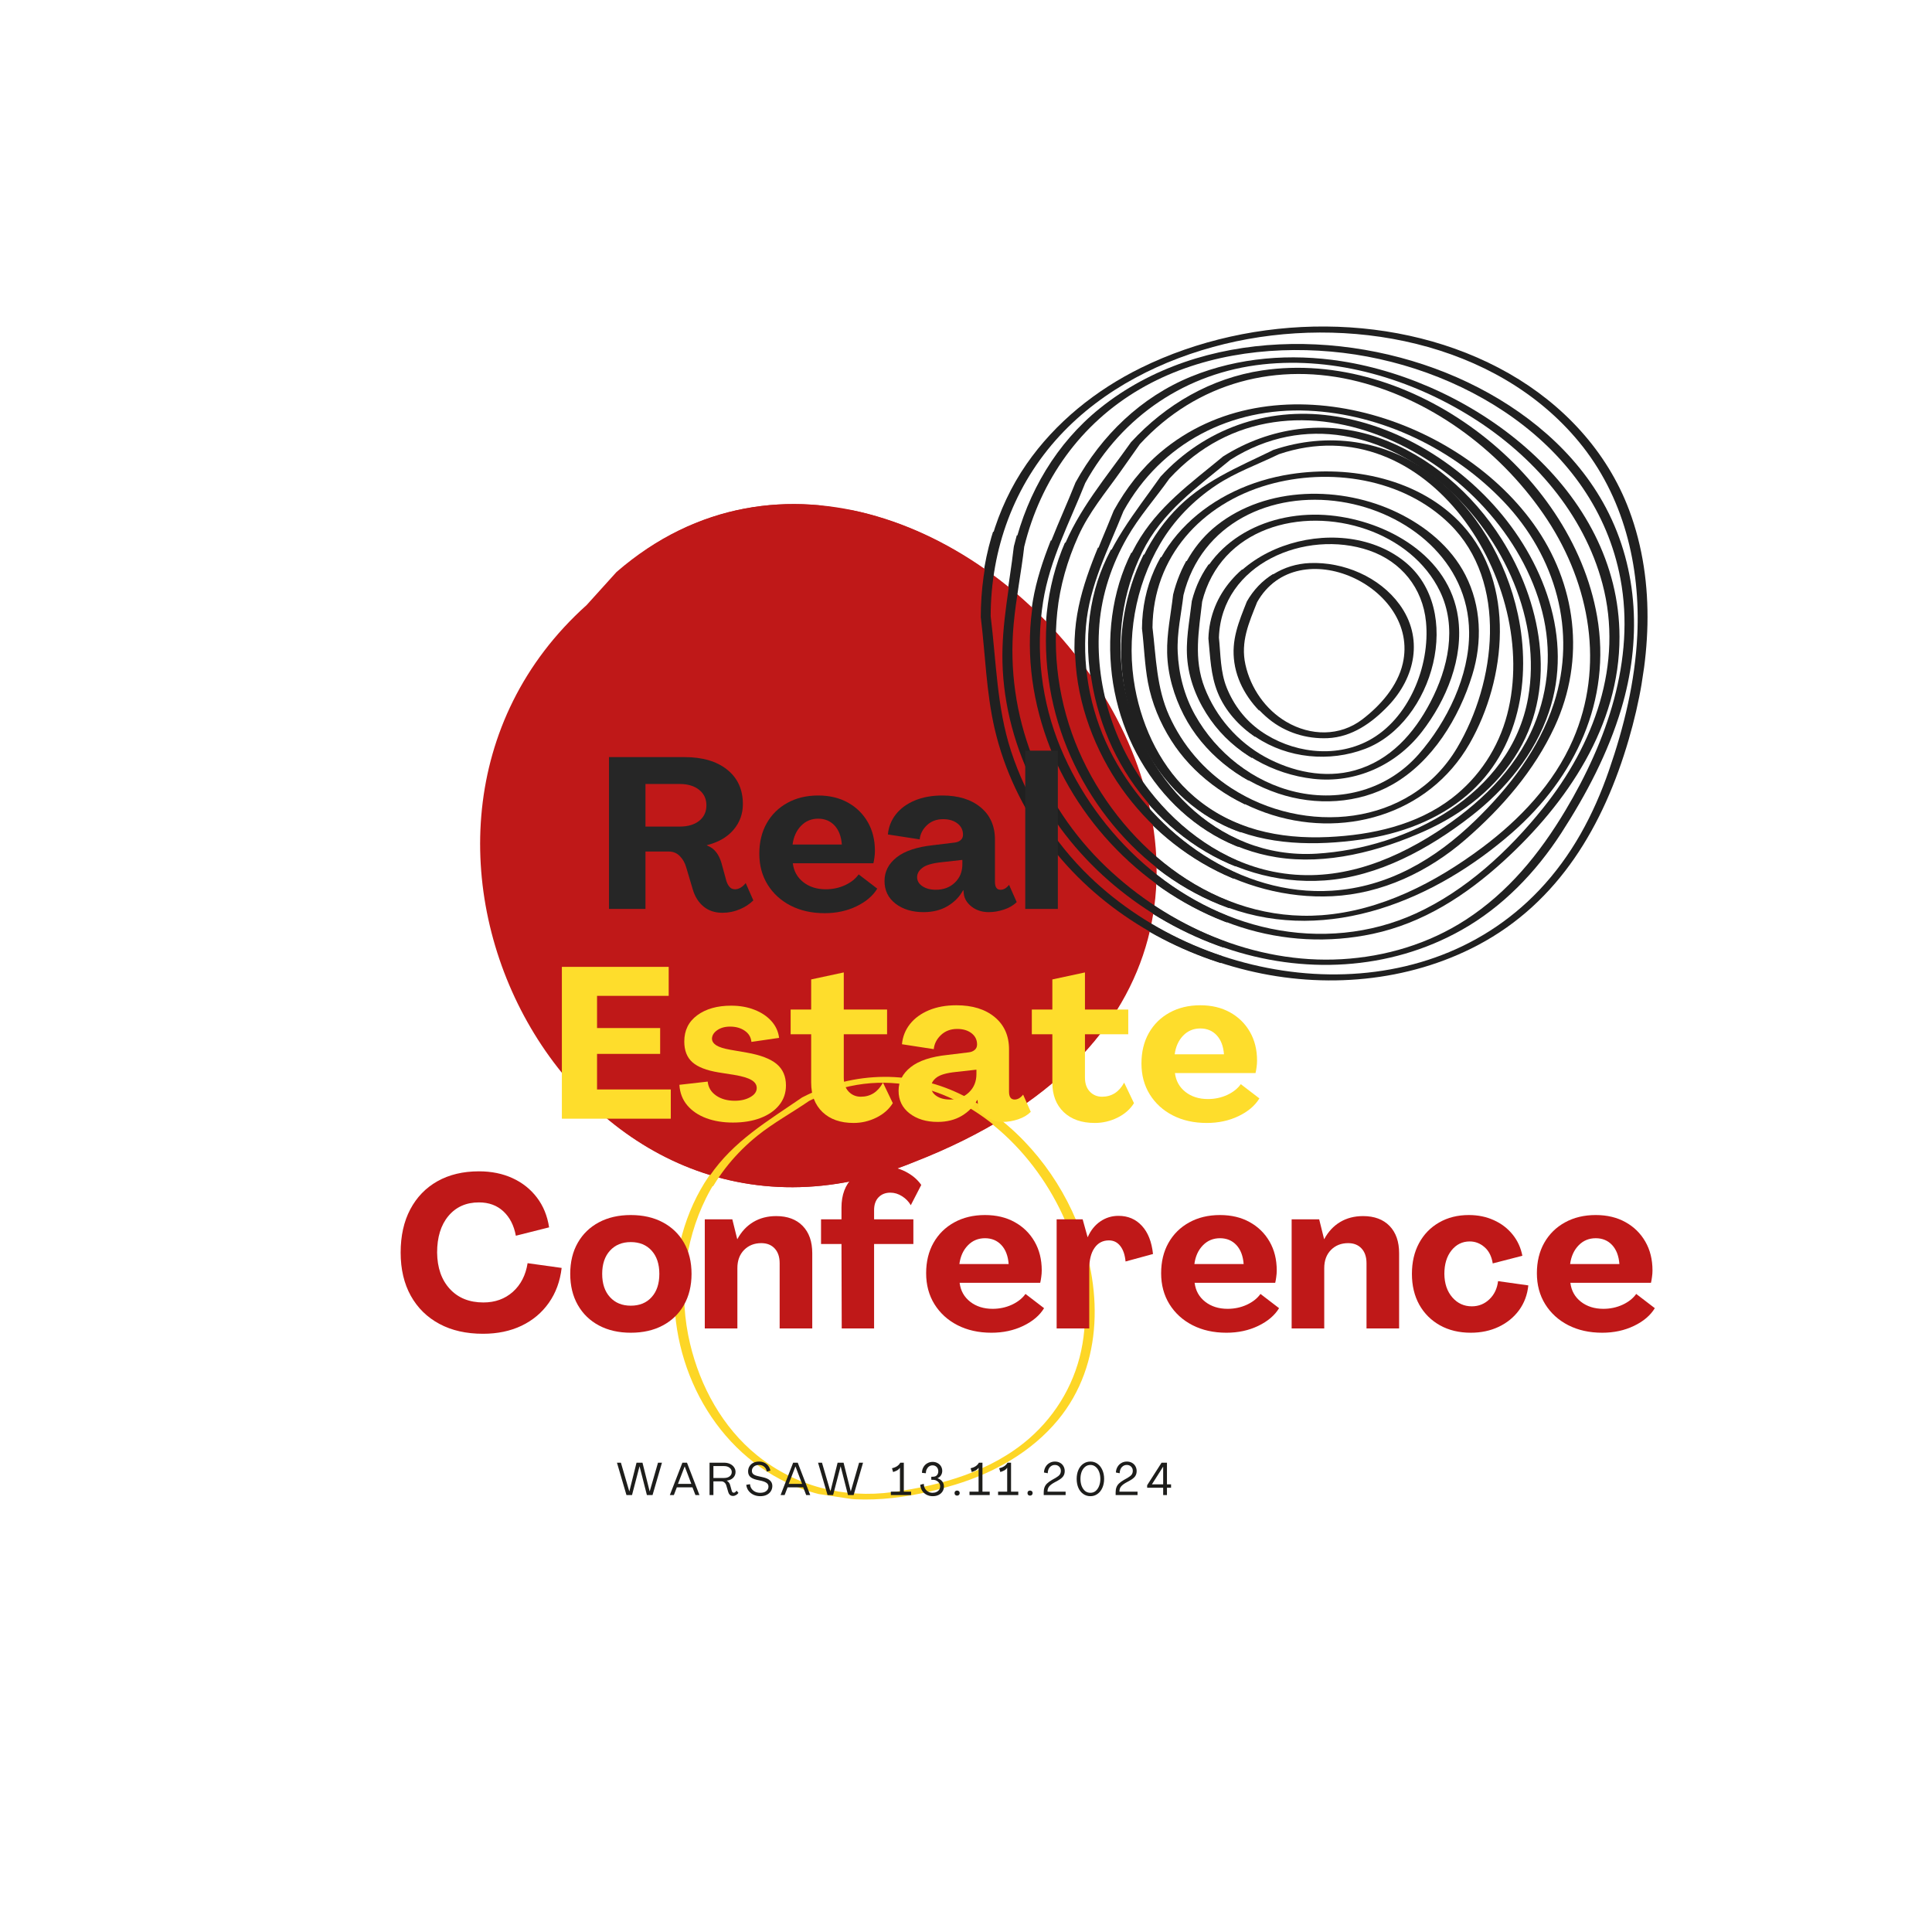 <svg xmlns="http://www.w3.org/2000/svg" xmlns:xlink="http://www.w3.org/1999/xlink" width="500" zoomAndPan="magnify" viewBox="0 0 375 375" height="500" preserveAspectRatio="xMidYMid meet" version="1.0"><defs><g/><clipPath id="e65a969e07"><path d="M 93 97 L 225 97 L 225 231 L 93 231 Z M 93 97 " clip-rule="nonzero"/></clipPath><clipPath id="b2b8675165"><path d="M 83.773 86.68 L 248.391 111.645 L 219.941 299.246 L 55.324 274.285 Z M 83.773 86.68 " clip-rule="nonzero"/></clipPath><clipPath id="8157648f45"><path d="M 91.266 37.254 L 327.812 73.125 L 291.828 310.414 L 55.285 274.539 Z M 91.266 37.254 " clip-rule="nonzero"/></clipPath><clipPath id="3ba1865883"><path d="M 190 86 L 249 86 L 249 191 L 190 191 Z M 190 86 " clip-rule="nonzero"/></clipPath><clipPath id="40c03d5803"><path d="M 83.773 86.68 L 248.391 111.645 L 219.941 299.246 L 55.324 274.285 Z M 83.773 86.68 " clip-rule="nonzero"/></clipPath><clipPath id="793cd98fa5"><path d="M 91.266 37.254 L 327.812 73.125 L 291.828 310.414 L 55.285 274.539 Z M 91.266 37.254 " clip-rule="nonzero"/></clipPath><clipPath id="00671d1d36"><path d="M 194 86 L 249 86 L 249 188 L 194 188 Z M 194 86 " clip-rule="nonzero"/></clipPath><clipPath id="7b6b9958f0"><path d="M 83.773 86.68 L 248.391 111.645 L 219.941 299.246 L 55.324 274.285 Z M 83.773 86.68 " clip-rule="nonzero"/></clipPath><clipPath id="4150533ed5"><path d="M 91.266 37.254 L 327.812 73.125 L 291.828 310.414 L 55.285 274.539 Z M 91.266 37.254 " clip-rule="nonzero"/></clipPath><clipPath id="6be8d8b4a2"><path d="M 221 91 L 249 91 L 249 160 L 221 160 Z M 221 91 " clip-rule="nonzero"/></clipPath><clipPath id="e8f58fdecb"><path d="M 83.773 86.68 L 248.391 111.645 L 219.941 299.246 L 55.324 274.285 Z M 83.773 86.68 " clip-rule="nonzero"/></clipPath><clipPath id="bcc7f53b86"><path d="M 91.266 37.254 L 327.812 73.125 L 291.828 310.414 L 55.285 274.539 Z M 91.266 37.254 " clip-rule="nonzero"/></clipPath><clipPath id="9d5d8165e0"><path d="M 226 95 L 249 95 L 249 156 L 226 156 Z M 226 95 " clip-rule="nonzero"/></clipPath><clipPath id="71a565e43a"><path d="M 83.773 86.68 L 248.391 111.645 L 219.941 299.246 L 55.324 274.285 Z M 83.773 86.68 " clip-rule="nonzero"/></clipPath><clipPath id="7b2cd87f5c"><path d="M 91.266 37.254 L 327.812 73.125 L 291.828 310.414 L 55.285 274.539 Z M 91.266 37.254 " clip-rule="nonzero"/></clipPath><clipPath id="5e95a50c9b"><path d="M 199 86 L 249 86 L 249 183 L 199 183 Z M 199 86 " clip-rule="nonzero"/></clipPath><clipPath id="8e47d6b569"><path d="M 83.773 86.68 L 248.391 111.645 L 219.941 299.246 L 55.324 274.285 Z M 83.773 86.68 " clip-rule="nonzero"/></clipPath><clipPath id="6d6f8cdd03"><path d="M 91.266 37.254 L 327.812 73.125 L 291.828 310.414 L 55.285 274.539 Z M 91.266 37.254 " clip-rule="nonzero"/></clipPath><clipPath id="78e91c2561"><path d="M 234 104 L 249 104 L 249 147 L 234 147 Z M 234 104 " clip-rule="nonzero"/></clipPath><clipPath id="a08c285251"><path d="M 83.773 86.68 L 248.391 111.645 L 219.941 299.246 L 55.324 274.285 Z M 83.773 86.68 " clip-rule="nonzero"/></clipPath><clipPath id="80ebab66fb"><path d="M 91.266 37.254 L 327.812 73.125 L 291.828 310.414 L 55.285 274.539 Z M 91.266 37.254 " clip-rule="nonzero"/></clipPath><clipPath id="7e62bce00d"><path d="M 230 99 L 249 99 L 249 152 L 230 152 Z M 230 99 " clip-rule="nonzero"/></clipPath><clipPath id="2977c6607c"><path d="M 83.773 86.68 L 248.391 111.645 L 219.941 299.246 L 55.324 274.285 Z M 83.773 86.68 " clip-rule="nonzero"/></clipPath><clipPath id="199591f2f8"><path d="M 91.266 37.254 L 327.812 73.125 L 291.828 310.414 L 55.285 274.539 Z M 91.266 37.254 " clip-rule="nonzero"/></clipPath><clipPath id="209f7a5825"><path d="M 239 109 L 249 109 L 249 144 L 239 144 Z M 239 109 " clip-rule="nonzero"/></clipPath><clipPath id="8f26b8e9b7"><path d="M 83.773 86.68 L 248.391 111.645 L 219.941 299.246 L 55.324 274.285 Z M 83.773 86.68 " clip-rule="nonzero"/></clipPath><clipPath id="94fc62947b"><path d="M 91.266 37.254 L 327.812 73.125 L 291.828 310.414 L 55.285 274.539 Z M 91.266 37.254 " clip-rule="nonzero"/></clipPath><clipPath id="df6c2608e2"><path d="M 202 86 L 249 86 L 249 179 L 202 179 Z M 202 86 " clip-rule="nonzero"/></clipPath><clipPath id="b4a0d8cf5a"><path d="M 83.773 86.68 L 248.391 111.645 L 219.941 299.246 L 55.324 274.285 Z M 83.773 86.68 " clip-rule="nonzero"/></clipPath><clipPath id="795dc29c40"><path d="M 91.266 37.254 L 327.812 73.125 L 291.828 310.414 L 55.285 274.539 Z M 91.266 37.254 " clip-rule="nonzero"/></clipPath><clipPath id="00767a9495"><path d="M 208 86 L 249 86 L 249 175 L 208 175 Z M 208 86 " clip-rule="nonzero"/></clipPath><clipPath id="695f5bb0ef"><path d="M 83.773 86.68 L 248.391 111.645 L 219.941 299.246 L 55.324 274.285 Z M 83.773 86.68 " clip-rule="nonzero"/></clipPath><clipPath id="2e39628f04"><path d="M 91.266 37.254 L 327.812 73.125 L 291.828 310.414 L 55.285 274.539 Z M 91.266 37.254 " clip-rule="nonzero"/></clipPath><clipPath id="c2b617f5bc"><path d="M 211 86 L 249 86 L 249 171 L 211 171 Z M 211 86 " clip-rule="nonzero"/></clipPath><clipPath id="9c03b237f9"><path d="M 83.773 86.68 L 248.391 111.645 L 219.941 299.246 L 55.324 274.285 Z M 83.773 86.68 " clip-rule="nonzero"/></clipPath><clipPath id="49107fcd7c"><path d="M 91.266 37.254 L 327.812 73.125 L 291.828 310.414 L 55.285 274.539 Z M 91.266 37.254 " clip-rule="nonzero"/></clipPath><clipPath id="097caa718c"><path d="M 215 86 L 249 86 L 249 167 L 215 167 Z M 215 86 " clip-rule="nonzero"/></clipPath><clipPath id="ccbb45ef95"><path d="M 83.773 86.68 L 248.391 111.645 L 219.941 299.246 L 55.324 274.285 Z M 83.773 86.68 " clip-rule="nonzero"/></clipPath><clipPath id="4edf1f16cc"><path d="M 91.266 37.254 L 327.812 73.125 L 291.828 310.414 L 55.285 274.539 Z M 91.266 37.254 " clip-rule="nonzero"/></clipPath><clipPath id="53e9b58edd"><path d="M 217 86 L 249 86 L 249 164 L 217 164 Z M 217 86 " clip-rule="nonzero"/></clipPath><clipPath id="5375c1d382"><path d="M 83.773 86.68 L 248.391 111.645 L 219.941 299.246 L 55.324 274.285 Z M 83.773 86.68 " clip-rule="nonzero"/></clipPath><clipPath id="20e57448e3"><path d="M 91.266 37.254 L 327.812 73.125 L 291.828 310.414 L 55.285 274.539 Z M 91.266 37.254 " clip-rule="nonzero"/></clipPath><clipPath id="592e109195"><path d="M 130 209 L 213 209 L 213 292 L 130 292 Z M 130 209 " clip-rule="nonzero"/></clipPath><clipPath id="9b048cbd58"><path d="M 83.773 86.68 L 248.391 111.645 L 219.941 299.246 L 55.324 274.285 Z M 83.773 86.68 " clip-rule="nonzero"/></clipPath><clipPath id="e53fc99a2d"><path d="M 91.266 37.254 L 327.812 73.125 L 291.828 310.414 L 55.285 274.539 Z M 91.266 37.254 " clip-rule="nonzero"/></clipPath><clipPath id="45a1bc2589"><path d="M 107 97 L 225 97 L 225 231 L 107 231 Z M 107 97 " clip-rule="nonzero"/></clipPath><clipPath id="f77ff14795"><path d="M 134.883 43.852 L 327.68 73.086 L 300.129 254.762 L 107.332 225.523 Z M 134.883 43.852 " clip-rule="nonzero"/></clipPath><clipPath id="dac11aa0f7"><path d="M 91.383 37.254 L 327.93 73.125 L 291.945 310.414 L 55.398 274.543 Z M 91.383 37.254 " clip-rule="nonzero"/></clipPath><clipPath id="3275fa220c"><path d="M 190 63 L 320 63 L 320 191 L 190 191 Z M 190 63 " clip-rule="nonzero"/></clipPath><clipPath id="9897db60fc"><path d="M 134.883 43.852 L 327.68 73.086 L 300.129 254.762 L 107.332 225.523 Z M 134.883 43.852 " clip-rule="nonzero"/></clipPath><clipPath id="217891591b"><path d="M 91.383 37.254 L 327.93 73.125 L 291.945 310.414 L 55.398 274.543 Z M 91.383 37.254 " clip-rule="nonzero"/></clipPath><clipPath id="c3e5b6664c"><path d="M 194 66 L 318 66 L 318 188 L 194 188 Z M 194 66 " clip-rule="nonzero"/></clipPath><clipPath id="791b02c664"><path d="M 134.883 43.852 L 327.68 73.086 L 300.129 254.762 L 107.332 225.523 Z M 134.883 43.852 " clip-rule="nonzero"/></clipPath><clipPath id="94caa182e4"><path d="M 91.383 37.254 L 327.93 73.125 L 291.945 310.414 L 55.398 274.543 Z M 91.383 37.254 " clip-rule="nonzero"/></clipPath><clipPath id="e29013b167"><path d="M 221 91 L 292 91 L 292 160 L 221 160 Z M 221 91 " clip-rule="nonzero"/></clipPath><clipPath id="7554e5d516"><path d="M 134.883 43.852 L 327.68 73.086 L 300.129 254.762 L 107.332 225.523 Z M 134.883 43.852 " clip-rule="nonzero"/></clipPath><clipPath id="dc4b0f6b4c"><path d="M 91.383 37.254 L 327.93 73.125 L 291.945 310.414 L 55.398 274.543 Z M 91.383 37.254 " clip-rule="nonzero"/></clipPath><clipPath id="8a04ac8b39"><path d="M 226 95 L 288 95 L 288 156 L 226 156 Z M 226 95 " clip-rule="nonzero"/></clipPath><clipPath id="521eba79ca"><path d="M 134.883 43.852 L 327.68 73.086 L 300.129 254.762 L 107.332 225.523 Z M 134.883 43.852 " clip-rule="nonzero"/></clipPath><clipPath id="51a06d3819"><path d="M 91.383 37.254 L 327.93 73.125 L 291.945 310.414 L 55.398 274.543 Z M 91.383 37.254 " clip-rule="nonzero"/></clipPath><clipPath id="61dbbd0edf"><path d="M 199 69 L 315 69 L 315 183 L 199 183 Z M 199 69 " clip-rule="nonzero"/></clipPath><clipPath id="9df63196ca"><path d="M 134.883 43.852 L 327.68 73.086 L 300.129 254.762 L 107.332 225.523 Z M 134.883 43.852 " clip-rule="nonzero"/></clipPath><clipPath id="4b42aa88b4"><path d="M 91.383 37.254 L 327.93 73.125 L 291.945 310.414 L 55.398 274.543 Z M 91.383 37.254 " clip-rule="nonzero"/></clipPath><clipPath id="a8019d3b30"><path d="M 234 104 L 279 104 L 279 147 L 234 147 Z M 234 104 " clip-rule="nonzero"/></clipPath><clipPath id="6095c9959d"><path d="M 134.883 43.852 L 327.68 73.086 L 300.129 254.762 L 107.332 225.523 Z M 134.883 43.852 " clip-rule="nonzero"/></clipPath><clipPath id="9b8e5cfad4"><path d="M 91.383 37.254 L 327.93 73.125 L 291.945 310.414 L 55.398 274.543 Z M 91.383 37.254 " clip-rule="nonzero"/></clipPath><clipPath id="689df21514"><path d="M 230 99 L 284 99 L 284 152 L 230 152 Z M 230 99 " clip-rule="nonzero"/></clipPath><clipPath id="133c904220"><path d="M 134.883 43.852 L 327.68 73.086 L 300.129 254.762 L 107.332 225.523 Z M 134.883 43.852 " clip-rule="nonzero"/></clipPath><clipPath id="996c9eeeb2"><path d="M 91.383 37.254 L 327.93 73.125 L 291.945 310.414 L 55.398 274.543 Z M 91.383 37.254 " clip-rule="nonzero"/></clipPath><clipPath id="68997b91cb"><path d="M 239 109 L 275 109 L 275 144 L 239 144 Z M 239 109 " clip-rule="nonzero"/></clipPath><clipPath id="71403ad58e"><path d="M 134.883 43.852 L 327.68 73.086 L 300.129 254.762 L 107.332 225.523 Z M 134.883 43.852 " clip-rule="nonzero"/></clipPath><clipPath id="27df83302f"><path d="M 91.383 37.254 L 327.93 73.125 L 291.945 310.414 L 55.398 274.543 Z M 91.383 37.254 " clip-rule="nonzero"/></clipPath><clipPath id="75433b728e"><path d="M 203 71 L 311 71 L 311 179 L 203 179 Z M 203 71 " clip-rule="nonzero"/></clipPath><clipPath id="dce3a3c0d9"><path d="M 134.883 43.852 L 327.68 73.086 L 300.129 254.762 L 107.332 225.523 Z M 134.883 43.852 " clip-rule="nonzero"/></clipPath><clipPath id="6a61d1116d"><path d="M 91.383 37.254 L 327.93 73.125 L 291.945 310.414 L 55.398 274.543 Z M 91.383 37.254 " clip-rule="nonzero"/></clipPath><clipPath id="71474e985f"><path d="M 208 78 L 306 78 L 306 175 L 208 175 Z M 208 78 " clip-rule="nonzero"/></clipPath><clipPath id="34c6d03ee1"><path d="M 134.883 43.852 L 327.68 73.086 L 300.129 254.762 L 107.332 225.523 Z M 134.883 43.852 " clip-rule="nonzero"/></clipPath><clipPath id="02b18d1fe8"><path d="M 91.383 37.254 L 327.93 73.125 L 291.945 310.414 L 55.398 274.543 Z M 91.383 37.254 " clip-rule="nonzero"/></clipPath><clipPath id="9848f7b191"><path d="M 211 80 L 303 80 L 303 171 L 211 171 Z M 211 80 " clip-rule="nonzero"/></clipPath><clipPath id="8d3d1310af"><path d="M 134.883 43.852 L 327.68 73.086 L 300.129 254.762 L 107.332 225.523 Z M 134.883 43.852 " clip-rule="nonzero"/></clipPath><clipPath id="85287ba19b"><path d="M 91.383 37.254 L 327.93 73.125 L 291.945 310.414 L 55.398 274.543 Z M 91.383 37.254 " clip-rule="nonzero"/></clipPath><clipPath id="1403f94cb8"><path d="M 215 83 L 300 83 L 300 167 L 215 167 Z M 215 83 " clip-rule="nonzero"/></clipPath><clipPath id="59422ab8e7"><path d="M 134.883 43.852 L 327.68 73.086 L 300.129 254.762 L 107.332 225.523 Z M 134.883 43.852 " clip-rule="nonzero"/></clipPath><clipPath id="cc1ef12f37"><path d="M 91.383 37.254 L 327.93 73.125 L 291.945 310.414 L 55.398 274.543 Z M 91.383 37.254 " clip-rule="nonzero"/></clipPath><clipPath id="dedec04857"><path d="M 217 85 L 296 85 L 296 164 L 217 164 Z M 217 85 " clip-rule="nonzero"/></clipPath><clipPath id="1ec97e6d1f"><path d="M 134.883 43.852 L 327.68 73.086 L 300.129 254.762 L 107.332 225.523 Z M 134.883 43.852 " clip-rule="nonzero"/></clipPath><clipPath id="03f4ac6471"><path d="M 91.383 37.254 L 327.93 73.125 L 291.945 310.414 L 55.398 274.543 Z M 91.383 37.254 " clip-rule="nonzero"/></clipPath><clipPath id="a84433726c"><path d="M 130 209 L 213 209 L 213 255 L 130 255 Z M 130 209 " clip-rule="nonzero"/></clipPath><clipPath id="997dae9cf6"><path d="M 134.883 43.852 L 327.68 73.086 L 300.129 254.762 L 107.332 225.523 Z M 134.883 43.852 " clip-rule="nonzero"/></clipPath><clipPath id="cf4f916ee3"><path d="M 91.383 37.254 L 327.93 73.125 L 291.945 310.414 L 55.398 274.543 Z M 91.383 37.254 " clip-rule="nonzero"/></clipPath></defs><rect x="-37.5" width="450" fill="#ffffff" y="-37.5" height="450" fill-opacity="1"/><rect x="-37.5" width="450" fill="#ffffff" y="-37.5" height="450" fill-opacity="1"/><g clip-path="url(#e65a969e07)"><g clip-path="url(#b2b8675165)"><g clip-path="url(#8157648f45)"><path fill="#bf1818" d="M 119.672 111.02 C 181.953 57.074 285.309 183.43 177.438 225.508 C 111.84 252.465 64.023 162.18 113.863 117.445 L 119.672 111.02 " fill-opacity="1" fill-rule="nonzero"/></g></g></g><g clip-path="url(#3ba1865883)"><g clip-path="url(#40c03d5803)"><g clip-path="url(#793cd98fa5)"><path fill="#202020" d="M 192.172 119.605 C 192.195 106.582 196.684 94.18 205.566 84.582 C 214.02 75.457 225.59 69.684 237.559 66.77 C 261.309 60.988 290.168 66.176 306.34 85.742 C 315.039 96.27 318.316 109.84 317.68 123.293 C 317.254 132.254 315.117 141.07 312.188 149.516 C 309.199 158.16 304.965 166.121 298.629 172.789 C 275.281 197.363 234.402 192.367 211.367 170.148 C 204.387 163.418 199.117 154.969 196.113 145.75 C 193.363 137.305 193.258 128.355 192.172 119.605 C 192.082 118.863 190.156 119.059 190.25 119.789 C 191.141 127.008 191.301 134.395 192.953 141.488 C 194.805 149.457 198.398 156.961 203.281 163.512 C 212.684 176.125 226.871 184.688 242.055 188.367 C 256.914 191.973 273.145 190.637 286.75 183.445 C 302.496 175.121 311.18 160.137 316.023 143.516 C 320.234 129.074 321.465 113.297 316.094 98.992 C 311.816 87.586 303.266 78.48 292.77 72.488 C 271.484 60.344 243.094 60.695 221.332 71.402 C 212.559 75.719 204.723 82.008 199.133 90.074 C 193.09 98.801 190.27 109.23 190.25 119.789 C 190.246 120.508 192.168 120.371 192.172 119.605 " fill-opacity="1" fill-rule="nonzero"/></g></g></g><g clip-path="url(#00671d1d36)"><g clip-path="url(#7b6b9958f0)"><g clip-path="url(#4150533ed5)"><path fill="#202020" d="M 198.68 106.133 C 201.848 93.184 209.621 82.227 221.195 75.492 C 232.281 69.043 245.605 67.129 258.242 68.242 C 283.258 70.449 309.492 86.098 314.406 112.32 C 317.363 128.066 311.723 143.93 303.727 157.312 C 298.711 165.707 292.617 173.207 284.34 178.559 C 277.164 183.203 268.809 185.695 260.301 186.18 C 243.438 187.148 226.652 179.793 214.582 168.273 C 201.824 156.098 195.02 138.84 196.625 121.234 C 197.086 116.152 198.117 111.078 198.703 105.984 C 198.777 105.312 196.859 105.398 196.773 106.168 C 195.918 113.605 194.273 121.004 194.461 128.523 C 194.66 137.012 196.969 145.371 200.855 152.906 C 208.391 167.535 222.125 178.645 237.578 183.969 C 252.691 189.176 269.551 188.418 283.578 180.508 C 291.539 176.031 298.02 169.293 302.945 161.668 C 307.816 154.125 312 146.18 314.582 137.547 C 318.457 124.602 317.98 110.652 311.605 98.586 C 305.816 87.637 295.801 79.465 284.754 74.199 C 262.707 63.688 233.086 63.426 213.398 79.227 C 204.941 86.012 199.359 95.551 196.797 106.027 C 196.594 106.836 198.516 106.809 198.68 106.133 " fill-opacity="1" fill-rule="nonzero"/></g></g></g><g clip-path="url(#6be8d8b4a2)"><g clip-path="url(#e8f58fdecb)"><g clip-path="url(#bcc7f53b86)"><path fill="#202020" d="M 223.582 121.801 C 223.676 108.07 233.117 97.793 245.977 94.102 C 257.906 90.676 272.203 92.805 281.27 101.715 C 292.672 112.93 290.227 132.484 282.711 145.145 C 273.539 160.602 252.98 162.152 238.816 152.938 C 233.562 149.516 229.398 144.633 226.82 138.926 C 224.355 133.473 224.281 127.633 223.582 121.801 C 223.492 121.059 221.562 121.258 221.656 121.992 C 222.074 125.461 222.172 128.996 222.809 132.43 C 223.559 136.445 225.148 140.281 227.332 143.719 C 231.504 150.309 238.152 155.121 245.445 157.723 C 260.23 162.996 277.16 158.285 285.133 144.328 C 292.32 131.758 294.082 113.238 283.738 101.914 C 275.5 92.898 262.074 90.23 250.398 92.027 C 234.891 94.414 221.773 105.531 221.656 121.992 C 221.652 122.703 223.574 122.57 223.582 121.801 " fill-opacity="1" fill-rule="nonzero"/></g></g></g><g clip-path="url(#9d5d8165e0)"><g clip-path="url(#71a565e43a)"><g clip-path="url(#7b2cd87f5c)"><path fill="#202020" d="M 229.59 115.516 C 233.051 101.535 246.648 95.305 260.176 97.395 C 273.066 99.383 284.926 108.871 285.039 122.695 C 285.109 131.184 280.75 140.109 275.262 146.383 C 269.258 153.238 260.203 155.73 251.434 153.727 C 243.172 151.84 235.949 146.137 231.84 138.785 C 229.742 135.035 228.656 130.812 228.473 126.535 C 228.309 122.801 229.18 119.07 229.613 115.367 C 229.688 114.695 227.77 114.777 227.684 115.551 C 227.258 119.273 226.457 122.957 226.543 126.715 C 226.645 130.93 227.852 135.066 229.77 138.801 C 233.484 146.023 240.348 151.457 247.988 154.016 C 255.227 156.438 263.523 156.066 270.219 152.238 C 277.938 147.816 283.09 139.344 285.652 131 C 287.629 124.574 287.406 117.648 284.316 111.613 C 281.531 106.168 276.57 102.125 271.141 99.5 C 260.297 94.246 245.742 94.285 236.039 101.988 C 231.773 105.371 229.004 110.164 227.703 115.406 C 227.508 116.211 229.418 116.184 229.59 115.516 " fill-opacity="1" fill-rule="nonzero"/></g></g></g><g clip-path="url(#5e95a50c9b)"><g clip-path="url(#8e47d6b569)"><g clip-path="url(#6d6f8cdd03)"><path fill="#202020" d="M 210.523 93.754 C 217.715 80.719 230.18 72.34 244.988 70.727 C 259.184 69.18 273.812 73.562 285.77 81.109 C 297.484 88.5 307.301 99.707 310.91 113.281 C 315.078 128.961 309.227 144.574 299.395 156.844 C 292.742 165.145 284.43 172.844 274.688 177.305 C 265.855 181.344 255.953 182.223 246.484 180.246 C 228.172 176.414 212.844 162.234 205.754 145.195 C 202.035 136.254 200.832 126.328 202.352 116.762 C 203.637 108.621 207.516 101.34 210.523 93.754 C 210.812 93.016 208.898 92.988 208.641 93.648 C 205.625 101.254 201.852 108.508 200.469 116.656 C 198.922 125.711 200.027 134.984 203.121 143.59 C 209.219 160.527 223.594 174.441 240.715 179.953 C 248.988 182.617 257.812 183.074 266.305 181.266 C 276.086 179.184 284.387 173.82 291.688 167.172 C 304.035 155.93 314.262 140.859 314.227 123.605 C 314.172 95.098 286.238 74.148 260.203 70.094 C 250.441 68.57 240.289 69.344 231.102 73.086 C 221.371 77.051 213.68 84.512 208.641 93.648 C 208.281 94.301 210.18 94.379 210.523 93.754 " fill-opacity="1" fill-rule="nonzero"/></g></g></g><g clip-path="url(#78e91c2561)"><g clip-path="url(#a08c285251)"><g clip-path="url(#80ebab66fb)"><path fill="#202020" d="M 236.477 123.746 C 236.934 109.43 253.344 102.617 265.648 106.855 C 271.871 108.992 276.035 114.148 276.668 120.699 C 277.5 129.285 273.324 139.594 265.523 143.738 C 258.879 147.262 250.516 146.09 244.504 141.84 C 241.551 139.754 239.332 136.82 237.984 133.477 C 236.738 130.375 236.812 127.016 236.477 123.746 C 236.398 123.004 234.477 123.188 234.551 123.93 C 234.914 127.512 234.973 130.992 236.34 134.387 C 237.785 137.973 240.496 140.934 243.664 143.074 C 249.824 147.219 257.969 147.977 264.852 145.352 C 278.07 140.316 284.305 118.32 272.391 108.902 C 259.555 98.75 235.113 106.367 234.551 123.93 C 234.527 124.637 236.449 124.516 236.477 123.746 " fill-opacity="1" fill-rule="nonzero"/></g></g></g><g clip-path="url(#7e62bce00d)"><g clip-path="url(#2977c6607c)"><g clip-path="url(#199591f2f8)"><path fill="#202020" d="M 233.211 116.801 C 236.797 102.488 252.41 98.309 265.16 102.766 C 271.18 104.867 276.566 108.965 279.375 114.773 C 282.758 121.754 280.965 129.695 277.535 136.27 C 274.344 142.391 269.691 147.613 262.863 149.523 C 256.98 151.168 250.664 149.777 245.41 146.906 C 240.09 143.992 235.902 139.156 233.711 133.523 C 231.52 127.902 232.574 122.426 233.234 116.656 C 233.305 115.98 231.395 116.066 231.309 116.84 C 230.863 120.707 230.062 124.453 230.488 128.367 C 230.93 132.469 232.605 136.371 234.969 139.715 C 239.523 146.164 246.988 150.289 254.777 151.168 C 262.996 152.102 270.848 148.523 275.867 142.043 C 280.629 135.898 284.008 127.711 282.895 119.848 C 281.211 107.906 269.125 101.113 258.09 100.039 C 246.312 98.887 234.352 104.609 231.324 116.691 C 231.125 117.5 233.043 117.473 233.211 116.801 " fill-opacity="1" fill-rule="nonzero"/></g></g></g><g clip-path="url(#209f7a5825)"><g clip-path="url(#8f26b8e9b7)"><g clip-path="url(#94fc62947b)"><path fill="#202020" d="M 243.895 116.867 C 251.797 102.902 275.582 113.902 272.16 128.785 C 271.152 133.172 267.82 136.945 264.332 139.613 C 259.926 142.988 254.242 142.852 249.57 140.113 C 245.512 137.734 242.629 133.57 241.621 129.008 C 240.633 124.57 242.301 120.875 243.895 116.867 C 244.184 116.129 242.27 116.098 242.008 116.758 C 240.426 120.758 238.938 124.23 239.594 128.645 C 240.23 132.969 242.832 136.832 246.168 139.566 C 249.371 142.184 253.461 143.453 257.57 143.277 C 262.277 143.074 266.145 140.328 269.297 137.043 C 274.617 131.504 276.227 123.773 271.543 117.34 C 267.629 111.969 260.668 109.027 254.125 109.289 C 248.977 109.5 244.527 112.305 242.008 116.758 C 241.645 117.402 243.539 117.484 243.895 116.867 " fill-opacity="1" fill-rule="nonzero"/></g></g></g><g clip-path="url(#df6c2608e2)"><g clip-path="url(#b4a0d8cf5a)"><g clip-path="url(#795dc29c40)"><path fill="#202020" d="M 221.121 86.219 C 232.164 74.188 247.867 70.066 263.566 74.074 C 278.469 77.879 291.766 88.066 300.18 100.832 C 308.531 113.52 311.363 129.363 305.199 143.562 C 301.488 152.109 294.887 159.055 287.504 164.566 C 278.441 171.332 267.848 176.793 256.418 177.641 C 236.164 179.133 218.387 165.027 210.047 147.434 C 205.84 138.566 204.09 128.586 205.094 118.828 C 205.621 113.723 207.07 108.742 209.172 104.074 C 211.281 99.387 214.41 95.719 217.332 91.586 C 218.594 89.797 219.859 88.008 221.121 86.219 C 221.676 85.438 219.797 85.289 219.406 85.836 C 214.594 92.652 209.184 98.898 206.109 106.773 C 202.594 115.781 202.09 125.75 203.98 135.184 C 207.633 153.375 220.73 169.836 238.324 176.191 C 257.879 183.25 278.492 174.668 293.398 161.609 C 305.598 150.926 312.727 135.953 309.875 119.625 C 304.906 91.219 273.582 67.586 244.855 71.898 C 234.945 73.387 226.141 78.5 219.406 85.836 C 218.781 86.516 220.672 86.711 221.121 86.219 " fill-opacity="1" fill-rule="nonzero"/></g></g></g><g clip-path="url(#00767a9495)"><g clip-path="url(#695f5bb0ef)"><g clip-path="url(#2e39628f04)"><path fill="#202020" d="M 217.941 99.219 C 225.285 85.953 238.82 79.039 253.82 79.715 C 268.051 80.359 282.062 87.16 291.828 97.445 C 301.812 107.977 306.031 122.543 301.488 136.527 C 298.633 145.348 292.785 152.895 286.203 159.277 C 278.469 166.773 269.34 172.184 258.402 172.883 C 240.621 174.012 224.086 162.062 215.938 146.895 C 211.789 139.168 209.93 130.336 210.66 121.602 C 211.332 113.566 215.016 106.578 217.941 99.219 C 218.234 98.48 216.32 98.453 216.055 99.113 C 213.004 106.797 209.387 113.977 208.688 122.359 C 207.918 131.57 210.391 140.82 214.91 148.809 C 223.609 164.188 240.637 174.836 258.5 173.953 C 268.133 173.473 277.117 169.207 284.328 162.953 C 291.395 156.824 297.684 149.594 301.637 141.055 C 307.719 127.926 305.883 113.27 297.504 101.633 C 282.156 80.328 246.785 69.535 225.184 87.746 C 221.43 90.91 218.43 94.828 216.055 99.113 C 215.695 99.762 217.598 99.844 217.941 99.219 " fill-opacity="1" fill-rule="nonzero"/></g></g></g><g clip-path="url(#c2b617f5bc)"><g clip-path="url(#9c03b237f9)"><g clip-path="url(#49107fcd7c)"><path fill="#202020" d="M 226.859 92.895 C 250.477 67.238 291.734 89.215 299.23 118.754 C 301.086 126.078 300.547 133.762 297.648 140.727 C 293.977 149.582 286.672 156.363 278.773 161.484 C 269.199 167.672 258.477 171.492 247.027 169.191 C 237.371 167.246 228.969 161.148 223.004 153.465 C 215.949 144.383 212.344 132.727 213.27 121.25 C 213.75 115.305 215.684 109.543 218.637 104.375 C 220.953 100.316 224.156 96.711 226.859 92.895 C 227.418 92.109 225.539 91.965 225.148 92.512 C 220.176 99.543 214.887 105.844 212.57 114.352 C 210.09 123.477 211.082 133.211 214.438 141.969 C 221.086 159.316 238.027 172.23 256.98 170.895 C 267.461 170.156 277.328 164.711 285.473 158.371 C 292.18 153.148 297.762 146.359 300.516 138.238 C 305.375 123.906 299.469 108.656 289.699 97.91 C 281.566 88.965 270.242 82.324 258.172 80.684 C 245.691 78.988 233.691 83.23 225.148 92.512 C 224.523 93.191 226.41 93.387 226.859 92.895 " fill-opacity="1" fill-rule="nonzero"/></g></g></g><g clip-path="url(#097caa718c)"><g clip-path="url(#ccbb45ef95)"><g clip-path="url(#4edf1f16cc)"><path fill="#202020" d="M 238.719 89.227 C 267.547 71.023 301.734 105.805 296.488 135.445 C 293.156 154.262 273.07 164.613 255.445 165.695 C 235.875 166.891 221.09 150.691 217.98 132.453 C 216.52 123.895 217.727 114.969 221.574 107.18 C 225.457 99.316 232.176 94.648 238.719 89.227 C 239.59 88.504 237.816 88.16 237.285 88.598 C 230.957 93.84 224.613 98.312 220.457 105.633 C 216.109 113.289 214.766 122.395 215.824 131.062 C 217.918 148.117 230.219 163.602 247.641 166.391 C 257.344 167.945 267.633 165.246 276.461 161.285 C 283.895 157.945 290.492 152.77 294.66 145.688 C 302.219 132.824 298.934 116.648 291.34 104.633 C 285.758 95.805 277.367 88.449 267.457 84.953 C 257.281 81.363 246.363 82.867 237.285 88.598 C 236.344 89.191 238.152 89.582 238.719 89.227 " fill-opacity="1" fill-rule="nonzero"/></g></g></g><g clip-path="url(#53e9b58edd)"><g clip-path="url(#5375c1d382)"><g clip-path="url(#20e57448e3)"><path fill="#202020" d="M 248.117 88.16 C 276.875 78.445 299.074 113.277 292.426 138.676 C 290.738 145.141 286.984 150.867 281.68 154.941 C 274.859 160.168 266.145 162.07 257.723 162.465 C 248.203 162.906 239.039 160.949 231.668 154.625 C 225.434 149.277 221.66 141.52 220.191 133.535 C 218.438 123.98 220.18 113.863 225.105 105.496 C 227.777 100.949 231.551 97.109 235.922 94.188 C 239.688 91.68 244.062 90.137 248.117 88.16 C 249.262 87.602 247.758 86.984 247.059 87.328 C 240.047 90.75 233.188 93.461 227.734 99.305 C 222.273 105.156 219.09 112.801 217.988 120.668 C 215.797 136.359 222.918 153.164 237.547 160.207 C 245.715 164.137 255.352 164.199 264.16 162.945 C 271.605 161.887 278.938 159.215 284.699 154.277 C 294.781 145.656 297.191 131.715 294.504 119.234 C 292.238 108.703 286.371 98.676 277.762 92.109 C 268.863 85.324 257.586 83.77 247.059 87.328 C 245.863 87.73 247.41 88.398 248.117 88.16 " fill-opacity="1" fill-rule="nonzero"/></g></g></g><g clip-path="url(#592e109195)"><g clip-path="url(#9b048cbd58)"><g clip-path="url(#e53fc99a2d)"><path fill="#fdd626" d="M 156.793 213.758 C 185.609 198.945 214.84 232.867 210.109 260.852 C 208.906 268 205.211 274.469 199.75 279.223 C 192.414 285.594 182.734 288.32 173.297 289.609 C 163.84 290.91 154.371 288.5 146.938 282.473 C 140.242 277.059 135.91 269.102 133.938 260.809 C 131.695 251.383 132.727 241.254 137.039 232.559 C 139.363 227.875 142.773 223.773 146.828 220.492 C 149.984 217.941 153.641 215.961 156.984 213.656 C 157.902 213.02 156.102 212.648 155.543 213.031 C 148.898 217.609 142.273 221.441 137.605 228.281 C 132.875 235.191 130.754 243.594 130.879 251.914 C 131.129 268.441 141.086 284.496 157.223 289.52 C 166.348 292.359 176.445 290.887 185.414 288.164 C 193.031 285.844 200.219 281.809 205.348 275.617 C 214.375 264.707 214.02 249.449 208.797 236.941 C 204.57 226.832 196.922 217.898 187.16 212.812 C 177.227 207.637 165.648 207.832 155.738 212.93 C 154.605 213.504 156.094 214.117 156.793 213.758 " fill-opacity="1" fill-rule="nonzero"/></g></g></g><g clip-path="url(#45a1bc2589)"><g clip-path="url(#f77ff14795)"><g clip-path="url(#dac11aa0f7)"><path fill="#bf1818" d="M 119.789 111.02 C 182.07 57.074 285.426 183.434 177.555 225.508 C 111.957 252.465 64.141 162.18 113.98 117.449 L 119.789 111.02 " fill-opacity="1" fill-rule="nonzero"/></g></g></g><g clip-path="url(#3275fa220c)"><g clip-path="url(#9897db60fc)"><g clip-path="url(#217891591b)"><path fill="#202020" d="M 192.289 119.605 C 192.312 106.582 196.801 94.18 205.684 84.582 C 214.137 75.457 225.707 69.684 237.676 66.77 C 261.426 60.988 290.285 66.176 306.453 85.742 C 315.156 96.27 318.434 109.84 317.797 123.293 C 317.371 132.254 315.234 141.07 312.305 149.516 C 309.316 158.16 305.082 166.121 298.746 172.789 C 275.398 197.367 234.52 192.367 211.484 170.148 C 204.504 163.418 199.234 154.969 196.23 145.75 C 193.48 137.305 193.375 128.355 192.289 119.605 C 192.199 118.863 190.273 119.059 190.367 119.789 C 191.258 127.008 191.418 134.395 193.07 141.488 C 194.922 149.461 198.516 156.961 203.398 163.512 C 212.801 176.125 226.988 184.688 242.172 188.367 C 257.031 191.973 273.262 190.637 286.867 183.445 C 302.613 175.121 311.297 160.137 316.141 143.516 C 320.352 129.074 321.578 113.301 316.211 98.992 C 311.934 87.586 303.383 78.48 292.887 72.488 C 271.602 60.344 243.211 60.695 221.449 71.402 C 212.676 75.723 204.84 82.008 199.25 90.074 C 193.207 98.801 190.387 109.23 190.367 119.789 C 190.363 120.508 192.285 120.371 192.289 119.605 " fill-opacity="1" fill-rule="nonzero"/></g></g></g><g clip-path="url(#c3e5b6664c)"><g clip-path="url(#791b02c664)"><g clip-path="url(#94caa182e4)"><path fill="#202020" d="M 198.797 106.133 C 201.965 93.184 209.738 82.227 221.312 75.496 C 232.398 69.043 245.723 67.129 258.359 68.242 C 283.375 70.449 309.609 86.098 314.523 112.324 C 317.48 128.066 311.84 143.934 303.844 157.312 C 298.828 165.707 292.734 173.207 284.457 178.559 C 277.281 183.203 268.926 185.695 260.418 186.18 C 243.555 187.148 226.77 179.793 214.699 168.273 C 201.941 156.098 195.133 138.84 196.742 121.234 C 197.203 116.152 198.234 111.078 198.816 105.988 C 198.895 105.312 196.977 105.398 196.891 106.168 C 196.035 113.605 194.391 121.004 194.578 128.523 C 194.777 137.012 197.086 145.371 200.973 152.906 C 208.508 167.535 222.238 178.645 237.695 183.969 C 252.809 189.176 269.668 188.418 283.695 180.508 C 291.656 176.031 298.133 169.293 303.062 161.668 C 307.934 154.125 312.117 146.18 314.699 137.547 C 318.574 124.602 318.094 110.652 311.723 98.586 C 305.934 87.637 295.918 79.465 284.871 74.199 C 262.824 63.688 233.203 63.426 213.516 79.227 C 205.059 86.012 199.477 95.551 196.914 106.027 C 196.711 106.836 198.633 106.809 198.797 106.133 " fill-opacity="1" fill-rule="nonzero"/></g></g></g><g clip-path="url(#e29013b167)"><g clip-path="url(#7554e5d516)"><g clip-path="url(#dc4b0f6b4c)"><path fill="#202020" d="M 223.699 121.805 C 223.793 108.07 233.234 97.793 246.094 94.102 C 258.023 90.68 272.32 92.805 281.387 101.715 C 292.789 112.93 290.344 132.484 282.828 145.145 C 273.656 160.602 253.098 162.152 238.934 152.938 C 233.68 149.516 229.516 144.633 226.938 138.926 C 224.473 133.473 224.398 127.633 223.699 121.805 C 223.609 121.059 221.68 121.258 221.77 121.992 C 222.188 125.461 222.289 128.996 222.926 132.43 C 223.676 136.445 225.266 140.281 227.449 143.719 C 231.621 150.309 238.27 155.121 245.562 157.723 C 260.348 162.996 277.277 158.285 285.25 144.328 C 292.438 131.758 294.199 113.238 283.855 101.914 C 275.617 92.898 262.191 90.23 250.516 92.031 C 235.008 94.414 221.891 105.531 221.77 121.992 C 221.766 122.703 223.691 122.57 223.699 121.805 " fill-opacity="1" fill-rule="nonzero"/></g></g></g><g clip-path="url(#8a04ac8b39)"><g clip-path="url(#521eba79ca)"><g clip-path="url(#51a06d3819)"><path fill="#202020" d="M 229.707 115.516 C 233.168 101.539 246.766 95.305 260.289 97.395 C 273.184 99.387 285.043 108.871 285.156 122.695 C 285.227 131.184 280.867 140.113 275.379 146.383 C 269.375 153.238 260.32 155.73 251.551 153.727 C 243.289 151.84 236.066 146.137 231.957 138.785 C 229.859 135.035 228.773 130.812 228.59 126.535 C 228.426 122.801 229.297 119.07 229.727 115.367 C 229.805 114.695 227.887 114.777 227.801 115.551 C 227.375 119.273 226.574 122.957 226.66 126.719 C 226.762 130.93 227.965 135.066 229.887 138.801 C 233.602 146.023 240.465 151.457 248.105 154.016 C 255.344 156.438 263.641 156.066 270.332 152.238 C 278.055 147.816 283.207 139.344 285.77 131.004 C 287.746 124.574 287.523 117.648 284.434 111.613 C 281.648 106.168 276.688 102.125 271.258 99.5 C 260.414 94.246 245.859 94.285 236.156 101.988 C 231.891 105.371 229.121 110.164 227.82 115.406 C 227.625 116.211 229.535 116.184 229.707 115.516 " fill-opacity="1" fill-rule="nonzero"/></g></g></g><g clip-path="url(#61dbbd0edf)"><g clip-path="url(#9df63196ca)"><g clip-path="url(#4b42aa88b4)"><path fill="#202020" d="M 210.641 93.754 C 217.832 80.719 230.297 72.34 245.105 70.727 C 259.301 69.18 273.93 73.562 285.887 81.109 C 297.602 88.5 307.418 99.711 311.027 113.285 C 315.195 128.961 309.34 144.574 299.512 156.844 C 292.859 165.145 284.547 172.844 274.805 177.305 C 265.973 181.344 256.07 182.223 246.602 180.246 C 228.289 176.414 212.961 162.234 205.871 145.195 C 202.152 136.254 200.949 126.328 202.469 116.762 C 203.754 108.625 207.633 101.34 210.641 93.754 C 210.93 93.016 209.016 92.988 208.758 93.648 C 205.742 101.258 201.969 108.508 200.586 116.656 C 199.039 125.711 200.141 134.984 203.238 143.59 C 209.336 160.527 223.711 174.441 240.832 179.957 C 249.105 182.617 257.926 183.074 266.422 181.266 C 276.203 179.184 284.504 173.82 291.805 167.172 C 304.152 155.93 314.379 140.859 314.344 123.605 C 314.289 95.098 286.355 74.148 260.32 70.094 C 250.559 68.574 240.406 69.344 231.215 73.086 C 221.488 77.051 213.797 84.512 208.758 93.648 C 208.398 94.301 210.297 94.379 210.641 93.754 " fill-opacity="1" fill-rule="nonzero"/></g></g></g><g clip-path="url(#a8019d3b30)"><g clip-path="url(#6095c9959d)"><g clip-path="url(#9b8e5cfad4)"><path fill="#202020" d="M 236.594 123.75 C 237.051 109.43 253.457 102.617 265.766 106.855 C 271.988 108.992 276.152 114.148 276.785 120.699 C 277.617 129.285 273.441 139.594 265.641 143.738 C 258.996 147.262 250.633 146.09 244.621 141.84 C 241.668 139.754 239.445 136.82 238.102 133.477 C 236.855 130.375 236.93 127.016 236.594 123.75 C 236.516 123.004 234.594 123.188 234.668 123.93 C 235.031 127.512 235.09 130.992 236.457 134.387 C 237.902 137.973 240.613 140.934 243.781 143.074 C 249.938 147.219 258.086 147.977 264.969 145.352 C 278.188 140.316 284.422 118.32 272.508 108.902 C 259.672 98.75 235.23 106.367 234.668 123.93 C 234.645 124.637 236.566 124.516 236.594 123.75 " fill-opacity="1" fill-rule="nonzero"/></g></g></g><g clip-path="url(#689df21514)"><g clip-path="url(#133c904220)"><g clip-path="url(#996c9eeeb2)"><path fill="#202020" d="M 233.328 116.801 C 236.914 102.488 252.527 98.309 265.277 102.766 C 271.297 104.867 276.684 108.965 279.492 114.773 C 282.875 121.754 281.082 129.695 277.652 136.27 C 274.461 142.391 269.809 147.613 262.98 149.523 C 257.098 151.168 250.781 149.777 245.527 146.906 C 240.207 143.992 236.02 139.156 233.828 133.527 C 231.637 127.902 232.691 122.426 233.352 116.66 C 233.422 115.98 231.512 116.066 231.426 116.84 C 230.98 120.707 230.18 124.453 230.605 128.367 C 231.047 132.469 232.723 136.371 235.086 139.715 C 239.641 146.164 247.105 150.289 254.895 151.168 C 263.113 152.102 270.965 148.523 275.984 142.043 C 280.746 135.898 284.125 127.711 283.012 119.852 C 281.328 107.906 269.242 101.117 258.207 100.039 C 246.43 98.891 234.469 104.609 231.441 116.691 C 231.242 117.5 233.16 117.473 233.328 116.801 " fill-opacity="1" fill-rule="nonzero"/></g></g></g><g clip-path="url(#68997b91cb)"><g clip-path="url(#71403ad58e)"><g clip-path="url(#27df83302f)"><path fill="#202020" d="M 244.012 116.867 C 251.914 102.902 275.699 113.902 272.277 128.785 C 271.27 133.176 267.938 136.945 264.449 139.613 C 260.043 142.988 254.355 142.852 249.688 140.113 C 245.629 137.734 242.746 133.57 241.738 129.008 C 240.75 124.57 242.418 120.875 244.012 116.867 C 244.301 116.129 242.387 116.098 242.125 116.758 C 240.543 120.758 239.055 124.23 239.711 128.645 C 240.348 132.969 242.949 136.832 246.285 139.566 C 249.488 142.184 253.578 143.453 257.688 143.277 C 262.391 143.074 266.262 140.328 269.414 137.043 C 274.734 131.504 276.344 123.773 271.66 117.34 C 267.746 111.969 260.785 109.027 254.242 109.289 C 249.094 109.5 244.645 112.305 242.125 116.758 C 241.762 117.402 243.656 117.484 244.012 116.867 " fill-opacity="1" fill-rule="nonzero"/></g></g></g><g clip-path="url(#75433b728e)"><g clip-path="url(#dce3a3c0d9)"><g clip-path="url(#6a61d1116d)"><path fill="#202020" d="M 221.238 86.219 C 232.281 74.188 247.984 70.066 263.68 74.074 C 278.586 77.879 291.883 88.066 300.297 100.832 C 308.648 113.523 311.48 129.363 305.316 143.562 C 301.605 152.109 295.004 159.055 287.621 164.566 C 278.559 171.332 267.965 176.793 256.535 177.641 C 236.281 179.133 218.504 165.027 210.16 147.438 C 205.957 138.566 204.207 128.586 205.211 118.828 C 205.738 113.723 207.188 108.742 209.289 104.074 C 211.398 99.387 214.527 95.719 217.449 91.586 C 218.711 89.797 219.977 88.008 221.238 86.219 C 221.793 85.438 219.914 85.289 219.523 85.836 C 214.707 92.656 209.301 98.898 206.227 106.773 C 202.711 115.781 202.203 125.75 204.098 135.184 C 207.75 153.375 220.848 169.836 238.441 176.191 C 257.996 183.25 278.609 174.668 293.516 161.609 C 305.715 150.926 312.844 135.953 309.992 119.625 C 305.023 91.219 273.699 67.586 244.973 71.898 C 235.062 73.387 226.258 78.5 219.523 85.836 C 218.898 86.52 220.789 86.711 221.238 86.219 " fill-opacity="1" fill-rule="nonzero"/></g></g></g><g clip-path="url(#71474e985f)"><g clip-path="url(#34c6d03ee1)"><g clip-path="url(#02b18d1fe8)"><path fill="#202020" d="M 218.059 99.219 C 225.402 85.953 238.938 79.039 253.938 79.715 C 268.168 80.359 282.18 87.16 291.941 97.445 C 301.93 107.977 306.148 122.543 301.605 136.527 C 298.75 145.348 292.902 152.895 286.32 159.277 C 278.586 166.773 269.457 172.184 258.52 172.883 C 240.738 174.012 224.203 162.062 216.055 146.895 C 211.906 139.168 210.047 130.336 210.777 121.602 C 211.449 113.566 215.133 106.578 218.059 99.219 C 218.352 98.48 216.438 98.453 216.172 99.113 C 213.121 106.797 209.504 113.977 208.805 122.359 C 208.035 131.57 210.508 140.824 215.027 148.809 C 223.727 164.188 240.754 174.836 258.617 173.953 C 268.25 173.473 277.23 169.207 284.445 162.953 C 291.512 156.824 297.801 149.594 301.754 141.059 C 307.836 127.926 306 113.27 297.621 101.633 C 282.273 80.328 246.902 69.535 225.301 87.746 C 221.547 90.91 218.547 94.828 216.172 99.113 C 215.812 99.762 217.715 99.844 218.059 99.219 " fill-opacity="1" fill-rule="nonzero"/></g></g></g><g clip-path="url(#9848f7b191)"><g clip-path="url(#8d3d1310af)"><g clip-path="url(#85287ba19b)"><path fill="#202020" d="M 226.977 92.895 C 250.594 67.238 291.852 89.215 299.348 118.754 C 301.203 126.078 300.664 133.762 297.766 140.73 C 294.094 149.582 286.789 156.363 278.891 161.484 C 269.316 167.672 258.594 171.492 247.145 169.191 C 237.488 167.246 229.086 161.148 223.121 153.465 C 216.066 144.383 212.461 132.727 213.387 121.25 C 213.867 115.305 215.801 109.543 218.754 104.375 C 221.066 100.316 224.273 96.715 226.977 92.895 C 227.535 92.109 225.656 91.965 225.266 92.512 C 220.293 99.543 215.004 105.844 212.688 114.355 C 210.207 123.477 211.199 133.211 214.555 141.969 C 221.203 159.316 238.145 172.23 257.098 170.895 C 267.578 170.156 277.445 164.711 285.59 158.375 C 292.297 153.148 297.879 146.359 300.633 138.238 C 305.492 123.906 299.586 108.656 289.816 97.91 C 281.68 88.965 270.359 82.324 258.289 80.684 C 245.809 78.988 233.809 83.23 225.266 92.512 C 224.641 93.191 226.527 93.387 226.977 92.895 " fill-opacity="1" fill-rule="nonzero"/></g></g></g><g clip-path="url(#1403f94cb8)"><g clip-path="url(#59422ab8e7)"><g clip-path="url(#cc1ef12f37)"><path fill="#202020" d="M 238.836 89.227 C 267.664 71.023 301.852 105.805 296.605 135.445 C 293.273 154.262 273.188 164.613 255.562 165.695 C 235.992 166.891 221.207 150.691 218.098 132.453 C 216.637 123.895 217.844 114.969 221.691 107.18 C 225.574 99.316 232.293 94.648 238.836 89.227 C 239.707 88.504 237.934 88.16 237.402 88.598 C 231.074 93.84 224.73 98.312 220.574 105.633 C 216.227 113.289 214.883 122.395 215.941 131.062 C 218.035 148.117 230.336 163.602 247.758 166.391 C 257.461 167.945 267.75 165.246 276.578 161.285 C 284.012 157.945 290.609 152.773 294.777 145.688 C 302.336 132.824 299.051 116.648 291.457 104.633 C 285.875 95.805 277.484 88.449 267.574 84.953 C 257.398 81.363 246.48 82.867 237.402 88.598 C 236.461 89.191 238.27 89.582 238.836 89.227 " fill-opacity="1" fill-rule="nonzero"/></g></g></g><g clip-path="url(#dedec04857)"><g clip-path="url(#1ec97e6d1f)"><g clip-path="url(#03f4ac6471)"><path fill="#202020" d="M 248.234 88.16 C 276.992 78.445 299.191 113.277 292.543 138.676 C 290.855 145.141 287.102 150.867 281.797 154.941 C 274.977 160.172 266.262 162.07 257.84 162.465 C 248.32 162.91 239.156 160.949 231.785 154.625 C 225.551 149.277 221.777 141.52 220.309 133.535 C 218.555 123.98 220.297 113.863 225.223 105.496 C 227.895 100.949 231.668 97.109 236.039 94.191 C 239.805 91.68 244.18 90.137 248.234 88.16 C 249.379 87.602 247.875 86.984 247.176 87.328 C 240.164 90.75 233.305 93.461 227.852 99.305 C 222.391 105.156 219.207 112.801 218.105 120.668 C 215.914 136.359 223.035 153.164 237.664 160.207 C 245.828 164.137 255.469 164.199 264.277 162.945 C 271.723 161.887 279.055 159.215 284.816 154.277 C 294.898 145.656 297.309 131.715 294.621 119.234 C 292.355 108.703 286.488 98.676 277.879 92.109 C 268.98 85.324 257.703 83.77 247.176 87.328 C 245.98 87.73 247.527 88.398 248.234 88.16 " fill-opacity="1" fill-rule="nonzero"/></g></g></g><g clip-path="url(#a84433726c)"><g clip-path="url(#997dae9cf6)"><g clip-path="url(#cf4f916ee3)"><path fill="#fdd626" d="M 156.91 213.758 C 185.727 198.945 214.957 232.867 210.227 260.852 C 209.023 268 205.328 274.469 199.867 279.223 C 192.531 285.594 182.852 288.32 173.414 289.613 C 163.957 290.91 154.488 288.5 147.055 282.473 C 140.359 277.059 136.027 269.102 134.055 260.809 C 131.812 251.383 132.844 241.254 137.156 232.559 C 139.48 227.875 142.891 223.773 146.945 220.492 C 150.102 217.941 153.758 215.961 157.098 213.656 C 158.02 213.02 156.219 212.648 155.66 213.031 C 149.016 217.609 142.391 221.441 137.723 228.281 C 132.992 235.195 130.871 243.594 130.996 251.914 C 131.246 268.441 141.203 284.496 157.34 289.52 C 166.465 292.359 176.562 290.887 185.531 288.164 C 193.148 285.844 200.336 281.809 205.465 275.617 C 214.492 264.707 214.137 249.449 208.914 236.941 C 204.688 226.832 197.039 217.898 187.277 212.812 C 177.344 207.637 165.766 207.832 155.852 212.93 C 154.723 213.504 156.211 214.117 156.91 213.758 " fill-opacity="1" fill-rule="nonzero"/></g></g></g><g fill="#262626" fill-opacity="1"><g transform="translate(70.183, 176.421)"><g/></g></g><g fill="#262626" fill-opacity="1"><g transform="translate(79.331, 176.421)"><g/></g></g><g fill="#262626" fill-opacity="1"><g transform="translate(88.478, 176.421)"><g/></g></g><g fill="#262626" fill-opacity="1"><g transform="translate(97.626, 176.421)"><g/></g></g><g fill="#262626" fill-opacity="1"><g transform="translate(106.773, 176.421)"><g/></g></g><g fill="#262626" fill-opacity="1"><g transform="translate(115.926, 176.421)"><g><path d="M 24.297 0.75 C 22.836 0.75 21.613 0.344 20.625 -0.469 C 19.645 -1.289 18.953 -2.391 18.547 -3.766 L 17.266 -8.078 C 17.016 -8.953 16.598 -9.68 16.016 -10.266 C 15.441 -10.848 14.723 -11.141 13.859 -11.141 L 9.359 -11.141 L 9.359 0 L 2.281 0 L 2.281 -29.469 L 16.922 -29.469 C 20.43 -29.469 23.195 -28.656 25.219 -27.031 C 27.25 -25.406 28.266 -23.18 28.266 -20.359 C 28.266 -18.43 27.648 -16.754 26.422 -15.328 C 25.203 -13.91 23.488 -12.926 21.281 -12.375 L 21.281 -12.328 C 22.051 -12.023 22.656 -11.582 23.094 -11 C 23.539 -10.426 23.883 -9.711 24.125 -8.859 L 25.078 -5.375 C 25.223 -4.938 25.426 -4.566 25.688 -4.266 C 25.945 -3.961 26.297 -3.812 26.734 -3.812 C 27.117 -3.812 27.488 -3.922 27.844 -4.141 C 28.207 -4.359 28.531 -4.648 28.812 -5.016 L 30.297 -1.656 C 29.578 -0.938 28.691 -0.359 27.641 0.078 C 26.598 0.523 25.484 0.75 24.297 0.75 Z M 9.359 -15.984 L 16.016 -15.984 C 17.586 -15.984 18.844 -16.352 19.781 -17.094 C 20.719 -17.844 21.188 -18.848 21.188 -20.109 C 21.188 -21.359 20.719 -22.359 19.781 -23.109 C 18.844 -23.867 17.586 -24.25 16.016 -24.25 L 9.359 -24.25 Z M 9.359 -15.984 "/></g></g></g><g fill="#262626" fill-opacity="1"><g transform="translate(146.431, 176.421)"><g><path d="M 13.625 0.828 C 11.133 0.828 8.938 0.336 7.031 -0.641 C 5.133 -1.617 3.645 -2.977 2.562 -4.719 C 1.488 -6.457 0.953 -8.457 0.953 -10.719 C 0.953 -12.957 1.426 -14.922 2.375 -16.609 C 3.332 -18.305 4.672 -19.629 6.391 -20.578 C 8.117 -21.535 10.113 -22.016 12.375 -22.016 C 14.582 -22.016 16.504 -21.555 18.141 -20.641 C 19.785 -19.734 21.07 -18.473 22 -16.859 C 22.926 -15.254 23.391 -13.391 23.391 -11.266 C 23.391 -10.848 23.359 -10.426 23.297 -10 C 23.242 -9.57 23.176 -9.191 23.094 -8.859 L 7.453 -8.859 C 7.641 -7.336 8.32 -6.113 9.5 -5.188 C 10.676 -4.27 12.129 -3.812 13.859 -3.812 C 15.191 -3.812 16.438 -4.078 17.594 -4.609 C 18.75 -5.148 19.629 -5.848 20.234 -6.703 L 23.844 -3.938 C 22.988 -2.531 21.641 -1.383 19.797 -0.5 C 17.961 0.383 15.906 0.828 13.625 0.828 Z M 7.406 -12.5 L 16.969 -12.5 C 16.852 -14.07 16.383 -15.301 15.562 -16.188 C 14.738 -17.07 13.676 -17.516 12.375 -17.516 C 11.051 -17.516 9.941 -17.051 9.047 -16.125 C 8.148 -15.195 7.602 -13.988 7.406 -12.5 Z M 7.406 -12.5 "/></g></g></g><g fill="#262626" fill-opacity="1"><g transform="translate(171.059, 176.421)"><g><path d="M 8.203 0.625 C 5.992 0.625 4.176 0.07 2.75 -1.031 C 1.332 -2.133 0.625 -3.598 0.625 -5.422 C 0.625 -7.242 1.41 -8.773 2.984 -10.016 C 4.555 -11.254 6.926 -12.039 10.094 -12.375 L 14.203 -12.875 C 14.691 -12.926 15.086 -13.082 15.391 -13.344 C 15.703 -13.602 15.859 -13.957 15.859 -14.406 C 15.859 -15.312 15.5 -16.039 14.781 -16.594 C 14.062 -17.145 13.133 -17.422 12 -17.422 C 10.727 -17.422 9.676 -17.023 8.844 -16.234 C 8.02 -15.453 7.555 -14.539 7.453 -13.5 L 1.281 -14.453 C 1.414 -15.91 1.93 -17.211 2.828 -18.359 C 3.734 -19.504 4.957 -20.398 6.5 -21.047 C 8.039 -21.691 9.82 -22.016 11.844 -22.016 C 14.957 -22.016 17.438 -21.25 19.281 -19.719 C 21.133 -18.188 22.062 -16.098 22.062 -13.453 L 22.062 -5.25 C 22.062 -4.227 22.422 -3.719 23.141 -3.719 C 23.742 -3.719 24.297 -4.035 24.797 -4.672 L 26.281 -1.328 C 25.645 -0.691 24.82 -0.207 23.812 0.125 C 22.812 0.457 21.828 0.625 20.859 0.625 C 19.586 0.625 18.492 0.281 17.578 -0.406 C 16.672 -1.102 16.148 -1.93 16.016 -2.891 L 15.938 -3.641 L 15.891 -3.641 C 15.203 -2.367 14.195 -1.336 12.875 -0.547 C 11.551 0.234 9.992 0.625 8.203 0.625 Z M 10.594 -3.719 C 12.082 -3.719 13.312 -4.18 14.281 -5.109 C 15.25 -6.035 15.734 -7.219 15.734 -8.656 L 15.734 -9.516 L 11.672 -9.062 C 9.898 -8.875 8.672 -8.516 7.984 -7.984 C 7.297 -7.461 6.953 -6.859 6.953 -6.172 C 6.953 -5.453 7.297 -4.863 7.984 -4.406 C 8.672 -3.945 9.539 -3.719 10.594 -3.719 Z M 10.594 -3.719 "/></g></g></g><g fill="#262626" fill-opacity="1"><g transform="translate(197.343, 176.421)"><g><path d="M 1.656 0 L 1.656 -30.719 L 7.984 -30.719 L 7.984 0 Z M 1.656 0 "/></g></g></g><g fill="#262626" fill-opacity="1"><g transform="translate(206.992, 176.421)"><g/></g></g><g fill="#fedd2c" fill-opacity="1"><g transform="translate(70.183, 217.138)"><g/></g></g><g fill="#fedd2c" fill-opacity="1"><g transform="translate(79.331, 217.138)"><g/></g></g><g fill="#fedd2c" fill-opacity="1"><g transform="translate(88.478, 217.138)"><g/></g></g><g fill="#fedd2c" fill-opacity="1"><g transform="translate(97.626, 217.138)"><g/></g></g><g fill="#fedd2c" fill-opacity="1"><g transform="translate(106.777, 217.138)"><g><path d="M 2.281 0 L 2.281 -29.469 L 23.016 -29.469 L 23.016 -23.844 L 9.109 -23.844 L 9.109 -17.594 L 21.359 -17.594 L 21.359 -12.578 L 9.109 -12.578 L 9.109 -5.672 L 23.422 -5.672 L 23.422 0 Z M 2.281 0 "/></g></g></g><g fill="#fedd2c" fill-opacity="1"><g transform="translate(131.115, 217.138)"><g><path d="M 11.141 0.75 C 9.234 0.75 7.516 0.469 5.984 -0.094 C 4.453 -0.664 3.223 -1.492 2.297 -2.578 C 1.367 -3.672 0.852 -5.004 0.75 -6.578 L 6.25 -7.203 C 6.363 -6.066 6.91 -5.16 7.891 -4.484 C 8.867 -3.816 10.07 -3.484 11.5 -3.484 C 12.688 -3.484 13.691 -3.719 14.516 -4.188 C 15.348 -4.656 15.766 -5.242 15.766 -5.953 C 15.766 -6.586 15.426 -7.102 14.75 -7.5 C 14.07 -7.906 12.988 -8.234 11.5 -8.484 L 8.359 -8.984 C 6.016 -9.367 4.316 -10.031 3.266 -10.969 C 2.223 -11.906 1.703 -13.242 1.703 -14.984 C 1.703 -17.141 2.539 -18.836 4.219 -20.078 C 5.906 -21.316 8.098 -21.938 10.797 -21.938 C 12.484 -21.938 13.992 -21.672 15.328 -21.141 C 16.672 -20.617 17.766 -19.891 18.609 -18.953 C 19.453 -18.016 19.953 -16.926 20.109 -15.688 L 14.734 -14.906 C 14.648 -15.812 14.223 -16.531 13.453 -17.062 C 12.68 -17.602 11.727 -17.875 10.594 -17.875 C 9.602 -17.875 8.773 -17.645 8.109 -17.188 C 7.453 -16.738 7.109 -16.195 7.078 -15.562 C 7.078 -15.039 7.359 -14.598 7.922 -14.234 C 8.492 -13.879 9.41 -13.594 10.672 -13.375 L 13.828 -12.828 C 16.504 -12.359 18.441 -11.617 19.641 -10.609 C 20.836 -9.609 21.438 -8.223 21.438 -6.453 C 21.438 -4.992 21 -3.723 20.125 -2.641 C 19.258 -1.566 18.055 -0.734 16.516 -0.141 C 14.973 0.453 13.18 0.75 11.141 0.75 Z M 11.141 0.75 "/></g></g></g><g fill="#fedd2c" fill-opacity="1"><g transform="translate(153.26, 217.138)"><g><path d="M 12.422 0.828 C 9.879 0.828 7.867 0.125 6.391 -1.281 C 4.922 -2.688 4.188 -4.594 4.188 -7 L 4.188 -16.391 L 0.203 -16.391 L 0.203 -21.188 L 4.188 -21.188 L 4.188 -27.031 L 10.516 -28.391 L 10.516 -21.188 L 18.922 -21.188 L 18.922 -16.391 L 10.516 -16.391 L 10.516 -7.984 C 10.516 -6.828 10.832 -5.914 11.469 -5.25 C 12.102 -4.594 12.891 -4.266 13.828 -4.266 C 15.703 -4.266 17.133 -5.176 18.125 -7 L 20.031 -3.016 C 19.289 -1.828 18.223 -0.891 16.828 -0.203 C 15.43 0.484 13.961 0.828 12.422 0.828 Z M 12.422 0.828 "/></g></g></g><g fill="#fedd2c" fill-opacity="1"><g transform="translate(173.79, 217.138)"><g><path d="M 8.203 0.625 C 5.992 0.625 4.176 0.07 2.75 -1.031 C 1.332 -2.133 0.625 -3.598 0.625 -5.422 C 0.625 -7.242 1.41 -8.773 2.984 -10.016 C 4.555 -11.254 6.926 -12.039 10.094 -12.375 L 14.203 -12.875 C 14.691 -12.926 15.086 -13.082 15.391 -13.344 C 15.703 -13.602 15.859 -13.957 15.859 -14.406 C 15.859 -15.312 15.5 -16.039 14.781 -16.594 C 14.062 -17.145 13.133 -17.422 12 -17.422 C 10.727 -17.422 9.676 -17.023 8.844 -16.234 C 8.02 -15.453 7.555 -14.539 7.453 -13.5 L 1.281 -14.453 C 1.414 -15.91 1.93 -17.211 2.828 -18.359 C 3.734 -19.504 4.957 -20.398 6.5 -21.047 C 8.039 -21.691 9.82 -22.016 11.844 -22.016 C 14.957 -22.016 17.438 -21.25 19.281 -19.719 C 21.133 -18.188 22.062 -16.098 22.062 -13.453 L 22.062 -5.25 C 22.062 -4.227 22.422 -3.719 23.141 -3.719 C 23.742 -3.719 24.297 -4.035 24.797 -4.672 L 26.281 -1.328 C 25.645 -0.691 24.82 -0.207 23.812 0.125 C 22.812 0.457 21.828 0.625 20.859 0.625 C 19.586 0.625 18.492 0.281 17.578 -0.406 C 16.672 -1.102 16.148 -1.93 16.016 -2.891 L 15.938 -3.641 L 15.891 -3.641 C 15.203 -2.367 14.195 -1.336 12.875 -0.547 C 11.551 0.234 9.992 0.625 8.203 0.625 Z M 10.594 -3.719 C 12.082 -3.719 13.312 -4.18 14.281 -5.109 C 15.25 -6.035 15.734 -7.219 15.734 -8.656 L 15.734 -9.516 L 11.672 -9.062 C 9.898 -8.875 8.672 -8.516 7.984 -7.984 C 7.297 -7.461 6.953 -6.859 6.953 -6.172 C 6.953 -5.453 7.297 -4.863 7.984 -4.406 C 8.672 -3.945 9.539 -3.719 10.594 -3.719 Z M 10.594 -3.719 "/></g></g></g><g fill="#fedd2c" fill-opacity="1"><g transform="translate(200.073, 217.138)"><g><path d="M 12.422 0.828 C 9.879 0.828 7.867 0.125 6.391 -1.281 C 4.922 -2.688 4.188 -4.594 4.188 -7 L 4.188 -16.391 L 0.203 -16.391 L 0.203 -21.188 L 4.188 -21.188 L 4.188 -27.031 L 10.516 -28.391 L 10.516 -21.188 L 18.922 -21.188 L 18.922 -16.391 L 10.516 -16.391 L 10.516 -7.984 C 10.516 -6.828 10.832 -5.914 11.469 -5.25 C 12.102 -4.594 12.891 -4.266 13.828 -4.266 C 15.703 -4.266 17.133 -5.176 18.125 -7 L 20.031 -3.016 C 19.289 -1.828 18.223 -0.891 16.828 -0.203 C 15.43 0.484 13.961 0.828 12.422 0.828 Z M 12.422 0.828 "/></g></g></g><g fill="#fedd2c" fill-opacity="1"><g transform="translate(220.603, 217.138)"><g><path d="M 13.625 0.828 C 11.133 0.828 8.938 0.336 7.031 -0.641 C 5.133 -1.617 3.645 -2.977 2.562 -4.719 C 1.488 -6.457 0.953 -8.457 0.953 -10.719 C 0.953 -12.957 1.426 -14.922 2.375 -16.609 C 3.332 -18.305 4.672 -19.629 6.391 -20.578 C 8.117 -21.535 10.113 -22.016 12.375 -22.016 C 14.582 -22.016 16.504 -21.555 18.141 -20.641 C 19.785 -19.734 21.07 -18.473 22 -16.859 C 22.926 -15.254 23.391 -13.391 23.391 -11.266 C 23.391 -10.848 23.359 -10.426 23.297 -10 C 23.242 -9.57 23.176 -9.191 23.094 -8.859 L 7.453 -8.859 C 7.641 -7.336 8.32 -6.113 9.5 -5.188 C 10.676 -4.27 12.129 -3.812 13.859 -3.812 C 15.191 -3.812 16.438 -4.078 17.594 -4.609 C 18.75 -5.148 19.629 -5.848 20.234 -6.703 L 23.844 -3.938 C 22.988 -2.531 21.641 -1.383 19.797 -0.5 C 17.961 0.383 15.906 0.828 13.625 0.828 Z M 7.406 -12.5 L 16.969 -12.5 C 16.852 -14.07 16.383 -15.301 15.562 -16.188 C 14.738 -17.07 13.676 -17.516 12.375 -17.516 C 11.051 -17.516 9.941 -17.051 9.047 -16.125 C 8.148 -15.195 7.602 -13.988 7.406 -12.5 Z M 7.406 -12.5 "/></g></g></g><g fill="#fedd2c" fill-opacity="1"><g transform="translate(245.24, 217.138)"><g/></g></g><g fill="#fedd2c" fill-opacity="1"><g transform="translate(254.388, 217.138)"><g/></g></g><g fill="#bf1818" fill-opacity="1"><g transform="translate(76.532, 257.854)"><g><path d="M 17.219 1.031 C 13.957 1.031 11.133 0.391 8.75 -0.891 C 6.363 -2.172 4.516 -3.988 3.203 -6.344 C 1.891 -8.707 1.234 -11.504 1.234 -14.734 C 1.234 -17.961 1.852 -20.754 3.094 -23.109 C 4.344 -25.473 6.102 -27.297 8.375 -28.578 C 10.656 -29.859 13.344 -30.5 16.438 -30.5 C 18.863 -30.5 21.035 -30.055 22.953 -29.172 C 24.867 -28.297 26.445 -27.039 27.688 -25.406 C 28.926 -23.781 29.711 -21.852 30.047 -19.625 L 23.594 -18 C 23.227 -19.988 22.426 -21.562 21.188 -22.719 C 19.945 -23.883 18.363 -24.469 16.438 -24.469 C 13.945 -24.469 11.969 -23.586 10.5 -21.828 C 9.039 -20.078 8.312 -17.711 8.312 -14.734 C 8.344 -11.785 9.164 -9.43 10.781 -7.672 C 12.395 -5.922 14.566 -5.047 17.297 -5.047 C 19.566 -5.047 21.473 -5.734 23.016 -7.109 C 24.555 -8.492 25.508 -10.348 25.875 -12.672 L 32.484 -11.75 C 32.18 -9.156 31.352 -6.898 30 -4.984 C 28.656 -3.066 26.891 -1.582 24.703 -0.531 C 22.523 0.508 20.031 1.031 17.219 1.031 Z M 17.219 1.031 "/></g></g></g><g fill="#bf1818" fill-opacity="1"><g transform="translate(109.728, 257.854)"><g><path d="M 12.703 0.828 C 10.359 0.828 8.301 0.359 6.531 -0.578 C 4.77 -1.516 3.398 -2.844 2.422 -4.562 C 1.441 -6.289 0.953 -8.301 0.953 -10.594 C 0.953 -12.914 1.441 -14.93 2.422 -16.641 C 3.398 -18.348 4.77 -19.672 6.531 -20.609 C 8.301 -21.547 10.359 -22.016 12.703 -22.016 C 15.078 -22.016 17.145 -21.547 18.906 -20.609 C 20.676 -19.672 22.051 -18.348 23.031 -16.641 C 24.008 -14.93 24.5 -12.914 24.5 -10.594 C 24.5 -8.301 24.008 -6.289 23.031 -4.562 C 22.051 -2.844 20.676 -1.516 18.906 -0.578 C 17.145 0.359 15.078 0.828 12.703 0.828 Z M 12.703 -4.422 C 14.41 -4.422 15.758 -4.973 16.75 -6.078 C 17.75 -7.18 18.25 -8.688 18.25 -10.594 C 18.25 -12.5 17.75 -14.004 16.75 -15.109 C 15.758 -16.211 14.41 -16.766 12.703 -16.766 C 11.023 -16.766 9.68 -16.211 8.672 -15.109 C 7.66 -14.004 7.156 -12.5 7.156 -10.594 C 7.156 -8.688 7.66 -7.18 8.672 -6.078 C 9.68 -4.973 11.023 -4.422 12.703 -4.422 Z M 12.703 -4.422 "/></g></g></g><g fill="#bf1818" fill-opacity="1"><g transform="translate(135.142, 257.854)"><g><path d="M 15.516 -21.812 C 17.703 -21.812 19.414 -21.176 20.656 -19.906 C 21.895 -18.633 22.516 -16.867 22.516 -14.609 L 22.516 0 L 16.188 0 L 16.188 -12.672 C 16.188 -13.879 15.867 -14.828 15.234 -15.516 C 14.598 -16.211 13.727 -16.562 12.625 -16.562 C 11.27 -16.562 10.156 -16.117 9.281 -15.234 C 8.414 -14.348 7.984 -13.176 7.984 -11.719 L 7.984 0 L 1.656 0 L 1.656 -21.188 L 7 -21.188 L 7.953 -17.344 L 7.984 -17.344 C 8.754 -18.781 9.781 -19.883 11.062 -20.656 C 12.352 -21.426 13.836 -21.812 15.516 -21.812 Z M 15.516 -21.812 "/></g></g></g><g fill="#bf1818" fill-opacity="1"><g transform="translate(159.191, 257.854)"><g><path d="M 4.188 0 L 4.141 -16.391 L 0.172 -16.391 L 0.172 -21.188 L 4.141 -21.188 L 4.141 -23.469 C 4.141 -25.926 4.867 -27.867 6.328 -29.297 C 7.797 -30.734 9.785 -31.453 12.297 -31.453 C 13.836 -31.453 15.254 -31.117 16.547 -30.453 C 17.848 -29.797 18.875 -28.93 19.625 -27.859 L 17.594 -23.922 C 17.176 -24.641 16.609 -25.223 15.891 -25.672 C 15.172 -26.129 14.414 -26.359 13.625 -26.359 C 12.676 -26.359 11.91 -26.055 11.328 -25.453 C 10.754 -24.848 10.469 -24.02 10.469 -22.969 L 10.469 -21.188 L 18.094 -21.188 L 18.094 -16.391 L 10.469 -16.391 L 10.469 0 Z M 4.188 0 "/></g></g></g><g fill="#bf1818" fill-opacity="1"><g transform="translate(178.81, 257.854)"><g><path d="M 13.625 0.828 C 11.133 0.828 8.938 0.336 7.031 -0.641 C 5.133 -1.617 3.645 -2.977 2.562 -4.719 C 1.488 -6.457 0.953 -8.457 0.953 -10.719 C 0.953 -12.957 1.426 -14.922 2.375 -16.609 C 3.332 -18.305 4.672 -19.629 6.391 -20.578 C 8.117 -21.535 10.113 -22.016 12.375 -22.016 C 14.582 -22.016 16.504 -21.555 18.141 -20.641 C 19.785 -19.734 21.07 -18.473 22 -16.859 C 22.926 -15.254 23.391 -13.391 23.391 -11.266 C 23.391 -10.848 23.359 -10.426 23.297 -10 C 23.242 -9.57 23.176 -9.191 23.094 -8.859 L 7.453 -8.859 C 7.641 -7.336 8.32 -6.113 9.5 -5.188 C 10.676 -4.27 12.129 -3.812 13.859 -3.812 C 15.191 -3.812 16.438 -4.078 17.594 -4.609 C 18.75 -5.148 19.629 -5.848 20.234 -6.703 L 23.844 -3.938 C 22.988 -2.531 21.641 -1.383 19.797 -0.5 C 17.961 0.383 15.906 0.828 13.625 0.828 Z M 7.406 -12.5 L 16.969 -12.5 C 16.852 -14.07 16.383 -15.301 15.562 -16.188 C 14.738 -17.07 13.676 -17.516 12.375 -17.516 C 11.051 -17.516 9.941 -17.051 9.047 -16.125 C 8.148 -15.195 7.602 -13.988 7.406 -12.5 Z M 7.406 -12.5 "/></g></g></g><g fill="#bf1818" fill-opacity="1"><g transform="translate(203.438, 257.854)"><g><path d="M 13.656 -21.859 C 15.508 -21.859 17.023 -21.211 18.203 -19.922 C 19.391 -18.641 20.109 -16.816 20.359 -14.453 L 15.031 -13 C 14.914 -14.289 14.57 -15.297 14 -16.016 C 13.438 -16.734 12.703 -17.094 11.797 -17.094 C 10.609 -17.094 9.676 -16.602 9 -15.625 C 8.32 -14.645 7.984 -13.285 7.984 -11.547 L 7.984 0 L 1.656 0 L 1.656 -21.188 L 6.703 -21.188 L 7.656 -17.75 L 7.703 -17.75 C 8.273 -19.051 9.086 -20.062 10.141 -20.781 C 11.191 -21.5 12.363 -21.859 13.656 -21.859 Z M 13.656 -21.859 "/></g></g></g><g fill="#bf1818" fill-opacity="1"><g transform="translate(224.423, 257.854)"><g><path d="M 13.625 0.828 C 11.133 0.828 8.938 0.336 7.031 -0.641 C 5.133 -1.617 3.645 -2.977 2.562 -4.719 C 1.488 -6.457 0.953 -8.457 0.953 -10.719 C 0.953 -12.957 1.426 -14.922 2.375 -16.609 C 3.332 -18.305 4.672 -19.629 6.391 -20.578 C 8.117 -21.535 10.113 -22.016 12.375 -22.016 C 14.582 -22.016 16.504 -21.555 18.141 -20.641 C 19.785 -19.734 21.07 -18.473 22 -16.859 C 22.926 -15.254 23.391 -13.391 23.391 -11.266 C 23.391 -10.848 23.359 -10.426 23.297 -10 C 23.242 -9.57 23.176 -9.191 23.094 -8.859 L 7.453 -8.859 C 7.641 -7.336 8.32 -6.113 9.5 -5.188 C 10.676 -4.27 12.129 -3.812 13.859 -3.812 C 15.191 -3.812 16.438 -4.078 17.594 -4.609 C 18.75 -5.148 19.629 -5.848 20.234 -6.703 L 23.844 -3.938 C 22.988 -2.531 21.641 -1.383 19.797 -0.5 C 17.961 0.383 15.906 0.828 13.625 0.828 Z M 7.406 -12.5 L 16.969 -12.5 C 16.852 -14.07 16.383 -15.301 15.562 -16.188 C 14.738 -17.07 13.676 -17.516 12.375 -17.516 C 11.051 -17.516 9.941 -17.051 9.047 -16.125 C 8.148 -15.195 7.602 -13.988 7.406 -12.5 Z M 7.406 -12.5 "/></g></g></g><g fill="#bf1818" fill-opacity="1"><g transform="translate(249.051, 257.854)"><g><path d="M 15.516 -21.812 C 17.703 -21.812 19.414 -21.176 20.656 -19.906 C 21.895 -18.633 22.516 -16.867 22.516 -14.609 L 22.516 0 L 16.188 0 L 16.188 -12.672 C 16.188 -13.879 15.867 -14.828 15.234 -15.516 C 14.598 -16.211 13.727 -16.562 12.625 -16.562 C 11.27 -16.562 10.156 -16.117 9.281 -15.234 C 8.414 -14.348 7.984 -13.176 7.984 -11.719 L 7.984 0 L 1.656 0 L 1.656 -21.188 L 7 -21.188 L 7.953 -17.344 L 7.984 -17.344 C 8.754 -18.781 9.781 -19.883 11.062 -20.656 C 12.352 -21.426 13.836 -21.812 15.516 -21.812 Z M 15.516 -21.812 "/></g></g></g><g fill="#bf1818" fill-opacity="1"><g transform="translate(273.1, 257.854)"><g><path d="M 12.375 0.828 C 10.113 0.828 8.117 0.348 6.391 -0.609 C 4.672 -1.578 3.332 -2.914 2.375 -4.625 C 1.426 -6.344 0.953 -8.332 0.953 -10.594 C 0.953 -12.852 1.41 -14.836 2.328 -16.547 C 3.254 -18.266 4.551 -19.602 6.219 -20.562 C 7.895 -21.531 9.82 -22.016 12 -22.016 C 13.789 -22.016 15.41 -21.68 16.859 -21.016 C 18.316 -20.359 19.523 -19.438 20.484 -18.25 C 21.453 -17.062 22.086 -15.68 22.391 -14.109 L 16.641 -12.625 C 16.422 -14 15.891 -15.051 15.047 -15.781 C 14.203 -16.52 13.242 -16.891 12.172 -16.891 C 10.734 -16.891 9.551 -16.305 8.625 -15.141 C 7.707 -13.984 7.25 -12.469 7.25 -10.594 C 7.27 -8.719 7.785 -7.195 8.797 -6.031 C 9.805 -4.875 11.066 -4.297 12.578 -4.297 C 13.898 -4.297 15.035 -4.75 15.984 -5.656 C 16.941 -6.57 17.504 -7.75 17.672 -9.188 L 23.547 -8.359 C 23.359 -6.535 22.758 -4.93 21.75 -3.547 C 20.738 -2.172 19.426 -1.098 17.812 -0.328 C 16.195 0.441 14.383 0.828 12.375 0.828 Z M 12.375 0.828 "/></g></g></g><g fill="#bf1818" fill-opacity="1"><g transform="translate(297.355, 257.854)"><g><path d="M 13.625 0.828 C 11.133 0.828 8.938 0.336 7.031 -0.641 C 5.133 -1.617 3.645 -2.977 2.562 -4.719 C 1.488 -6.457 0.953 -8.457 0.953 -10.719 C 0.953 -12.957 1.426 -14.922 2.375 -16.609 C 3.332 -18.305 4.672 -19.629 6.391 -20.578 C 8.117 -21.535 10.113 -22.016 12.375 -22.016 C 14.582 -22.016 16.504 -21.555 18.141 -20.641 C 19.785 -19.734 21.07 -18.473 22 -16.859 C 22.926 -15.254 23.391 -13.391 23.391 -11.266 C 23.391 -10.848 23.359 -10.426 23.297 -10 C 23.242 -9.57 23.176 -9.191 23.094 -8.859 L 7.453 -8.859 C 7.641 -7.336 8.32 -6.113 9.5 -5.188 C 10.676 -4.27 12.129 -3.812 13.859 -3.812 C 15.191 -3.812 16.438 -4.078 17.594 -4.609 C 18.75 -5.148 19.629 -5.848 20.234 -6.703 L 23.844 -3.938 C 22.988 -2.531 21.641 -1.383 19.797 -0.5 C 17.961 0.383 15.906 0.828 13.625 0.828 Z M 7.406 -12.5 L 16.969 -12.5 C 16.852 -14.07 16.383 -15.301 15.562 -16.188 C 14.738 -17.07 13.676 -17.516 12.375 -17.516 C 11.051 -17.516 9.941 -17.051 9.047 -16.125 C 8.148 -15.195 7.602 -13.988 7.406 -12.5 Z M 7.406 -12.5 "/></g></g></g><g fill="#bf1818" fill-opacity="1"><g transform="translate(321.991, 257.854)"><g/></g></g><g fill="#1d1d1b" fill-opacity="1"><g transform="translate(119.658, 290.189)"><g><path d="M 1.938 0 L 0.094 -6.281 L 0.859 -6.281 L 2.484 -0.719 L 2.5 -0.719 L 3.891 -6.281 L 5.047 -6.281 L 6.438 -0.719 L 6.453 -0.719 L 8.062 -6.281 L 8.828 -6.281 L 7 0 L 5.906 0 L 4.484 -5.562 L 4.469 -5.562 L 3.016 0 Z M 1.938 0 "/></g></g></g><g fill="#1d1d1b" fill-opacity="1"><g transform="translate(129.921, 290.189)"><g><path d="M 0.094 0 L 2.531 -6.281 L 3.422 -6.281 L 5.844 0 L 5.062 0 L 4.484 -1.5 L 1.453 -1.5 L 0.875 0 Z M 1.672 -2.172 L 4.266 -2.172 L 2.984 -5.547 L 2.969 -5.547 Z M 1.672 -2.172 "/></g></g></g><g fill="#1d1d1b" fill-opacity="1"><g transform="translate(137.191, 290.189)"><g><path d="M 5.078 0.172 C 4.828 0.172 4.629 0.102 4.484 -0.031 C 4.336 -0.164 4.234 -0.336 4.172 -0.547 L 3.781 -1.875 C 3.719 -2.102 3.598 -2.289 3.422 -2.438 C 3.254 -2.582 3.066 -2.656 2.859 -2.656 L 1.281 -2.656 L 1.281 0 L 0.531 0 L 0.531 -6.281 L 3.344 -6.281 C 3.781 -6.281 4.164 -6.203 4.5 -6.047 C 4.832 -5.891 5.094 -5.676 5.281 -5.406 C 5.477 -5.133 5.578 -4.828 5.578 -4.484 C 5.578 -4.047 5.426 -3.672 5.125 -3.359 C 4.82 -3.055 4.406 -2.867 3.875 -2.797 L 3.875 -2.781 C 4.039 -2.695 4.176 -2.582 4.281 -2.438 C 4.395 -2.301 4.477 -2.133 4.531 -1.938 L 4.844 -0.812 C 4.875 -0.707 4.922 -0.617 4.984 -0.547 C 5.047 -0.484 5.125 -0.453 5.219 -0.453 C 5.32 -0.453 5.422 -0.488 5.516 -0.562 C 5.617 -0.633 5.703 -0.734 5.766 -0.859 L 6.141 -0.422 C 6.016 -0.242 5.859 -0.102 5.672 0 C 5.492 0.113 5.297 0.172 5.078 0.172 Z M 1.281 -3.312 L 3.344 -3.312 C 3.789 -3.312 4.148 -3.414 4.422 -3.625 C 4.703 -3.844 4.844 -4.125 4.844 -4.469 C 4.844 -4.801 4.703 -5.078 4.422 -5.297 C 4.148 -5.516 3.789 -5.625 3.344 -5.625 L 1.281 -5.625 Z M 1.281 -3.312 "/></g></g></g><g fill="#1d1d1b" fill-opacity="1"><g transform="translate(144.675, 290.189)"><g><path d="M 2.891 0.219 C 2.41 0.219 1.973 0.125 1.578 -0.062 C 1.18 -0.25 0.859 -0.508 0.609 -0.844 C 0.367 -1.176 0.223 -1.555 0.172 -1.984 L 0.906 -2.109 C 0.926 -1.785 1.023 -1.492 1.203 -1.234 C 1.379 -0.984 1.613 -0.785 1.906 -0.641 C 2.195 -0.504 2.523 -0.438 2.891 -0.438 C 3.391 -0.438 3.781 -0.551 4.062 -0.781 C 4.344 -1.008 4.484 -1.297 4.484 -1.641 C 4.484 -1.922 4.379 -2.145 4.172 -2.312 C 3.961 -2.488 3.629 -2.633 3.172 -2.75 L 2.172 -2.969 C 1.609 -3.102 1.191 -3.301 0.922 -3.562 C 0.66 -3.82 0.531 -4.16 0.531 -4.578 C 0.531 -4.953 0.617 -5.285 0.797 -5.578 C 0.973 -5.867 1.219 -6.094 1.531 -6.25 C 1.852 -6.414 2.227 -6.5 2.656 -6.5 C 3.039 -6.5 3.383 -6.426 3.688 -6.281 C 4 -6.133 4.254 -5.926 4.453 -5.656 C 4.66 -5.383 4.797 -5.078 4.859 -4.734 L 4.156 -4.547 C 4.113 -4.93 3.953 -5.242 3.672 -5.484 C 3.398 -5.723 3.062 -5.844 2.656 -5.844 C 2.227 -5.844 1.891 -5.734 1.641 -5.516 C 1.391 -5.297 1.266 -5.023 1.266 -4.703 C 1.266 -4.43 1.352 -4.219 1.531 -4.062 C 1.707 -3.906 1.992 -3.781 2.391 -3.688 L 3.406 -3.453 C 4.625 -3.191 5.234 -2.629 5.234 -1.766 C 5.234 -1.379 5.133 -1.035 4.938 -0.734 C 4.75 -0.441 4.477 -0.207 4.125 -0.031 C 3.781 0.133 3.367 0.219 2.891 0.219 Z M 2.891 0.219 "/></g></g></g><g fill="#1d1d1b" fill-opacity="1"><g transform="translate(151.419, 290.189)"><g><path d="M 0.094 0 L 2.531 -6.281 L 3.422 -6.281 L 5.844 0 L 5.062 0 L 4.484 -1.5 L 1.453 -1.5 L 0.875 0 Z M 1.672 -2.172 L 4.266 -2.172 L 2.984 -5.547 L 2.969 -5.547 Z M 1.672 -2.172 "/></g></g></g><g fill="#1d1d1b" fill-opacity="1"><g transform="translate(158.689, 290.189)"><g><path d="M 1.938 0 L 0.094 -6.281 L 0.859 -6.281 L 2.484 -0.719 L 2.5 -0.719 L 3.891 -6.281 L 5.047 -6.281 L 6.438 -0.719 L 6.453 -0.719 L 8.062 -6.281 L 8.828 -6.281 L 7 0 L 5.906 0 L 4.484 -5.562 L 4.469 -5.562 L 3.016 0 Z M 1.938 0 "/></g></g></g><g fill="#1d1d1b" fill-opacity="1"><g transform="translate(168.952, 290.189)"><g/></g></g><g fill="#1d1d1b" fill-opacity="1"><g transform="translate(172.712, 290.189)"><g><path d="M 0.203 0 L 0.203 -0.656 L 1.969 -0.656 L 1.969 -5.281 L 1.953 -5.281 C 1.836 -5.094 1.664 -4.93 1.438 -4.797 C 1.207 -4.672 0.941 -4.562 0.641 -4.469 L 0.422 -5.203 C 1.203 -5.379 1.738 -5.738 2.031 -6.281 L 2.719 -6.281 L 2.719 -0.656 L 4.125 -0.656 L 4.125 0 Z M 0.203 0 "/></g></g></g><g fill="#1d1d1b" fill-opacity="1"><g transform="translate(178.263, 290.189)"><g><path d="M 2.781 0.219 C 2.344 0.219 1.941 0.125 1.578 -0.062 C 1.223 -0.25 0.938 -0.508 0.719 -0.844 C 0.5 -1.188 0.379 -1.57 0.359 -2 L 1.047 -2.172 C 1.055 -1.836 1.133 -1.535 1.281 -1.266 C 1.438 -1.004 1.641 -0.801 1.891 -0.656 C 2.141 -0.508 2.426 -0.438 2.75 -0.438 C 3.031 -0.438 3.281 -0.488 3.5 -0.594 C 3.727 -0.695 3.906 -0.844 4.031 -1.031 C 4.156 -1.227 4.219 -1.445 4.219 -1.688 C 4.219 -1.926 4.156 -2.141 4.031 -2.328 C 3.906 -2.516 3.75 -2.66 3.562 -2.766 C 3.375 -2.879 3.176 -2.941 2.969 -2.953 L 2.5 -2.969 L 2.5 -3.547 L 2.906 -3.562 C 3.207 -3.57 3.441 -3.676 3.609 -3.875 C 3.773 -4.07 3.859 -4.316 3.859 -4.609 C 3.859 -4.941 3.754 -5.219 3.547 -5.438 C 3.336 -5.656 3.07 -5.766 2.75 -5.766 C 2.5 -5.766 2.273 -5.695 2.078 -5.562 C 1.891 -5.438 1.738 -5.258 1.625 -5.031 C 1.508 -4.801 1.445 -4.535 1.438 -4.234 L 0.688 -4.312 C 0.695 -4.727 0.789 -5.094 0.969 -5.406 C 1.145 -5.727 1.391 -5.977 1.703 -6.156 C 2.016 -6.344 2.367 -6.438 2.766 -6.438 C 3.117 -6.438 3.438 -6.359 3.719 -6.203 C 4 -6.055 4.219 -5.852 4.375 -5.594 C 4.539 -5.332 4.625 -5.031 4.625 -4.688 C 4.625 -4.375 4.539 -4.086 4.375 -3.828 C 4.207 -3.566 3.984 -3.383 3.703 -3.281 L 3.703 -3.266 C 4.109 -3.129 4.414 -2.922 4.625 -2.641 C 4.844 -2.367 4.953 -2.039 4.953 -1.656 C 4.953 -1.289 4.859 -0.969 4.672 -0.688 C 4.492 -0.406 4.238 -0.18 3.906 -0.016 C 3.582 0.141 3.207 0.219 2.781 0.219 Z M 2.781 0.219 "/></g></g></g><g fill="#1d1d1b" fill-opacity="1"><g transform="translate(184.918, 290.189)"><g><path d="M 0.859 0.109 C 0.703 0.109 0.578 0.062 0.484 -0.031 C 0.398 -0.125 0.359 -0.242 0.359 -0.391 C 0.359 -0.535 0.398 -0.648 0.484 -0.734 C 0.578 -0.828 0.703 -0.875 0.859 -0.875 C 1.004 -0.875 1.125 -0.828 1.219 -0.734 C 1.312 -0.648 1.359 -0.535 1.359 -0.391 C 1.359 -0.242 1.312 -0.125 1.219 -0.031 C 1.125 0.062 1.004 0.109 0.859 0.109 Z M 0.859 0.109 "/></g></g></g><g fill="#1d1d1b" fill-opacity="1"><g transform="translate(187.975, 290.189)"><g><path d="M 0.203 0 L 0.203 -0.656 L 1.969 -0.656 L 1.969 -5.281 L 1.953 -5.281 C 1.836 -5.094 1.664 -4.93 1.438 -4.797 C 1.207 -4.672 0.941 -4.562 0.641 -4.469 L 0.422 -5.203 C 1.203 -5.379 1.738 -5.738 2.031 -6.281 L 2.719 -6.281 L 2.719 -0.656 L 4.125 -0.656 L 4.125 0 Z M 0.203 0 "/></g></g></g><g fill="#1d1d1b" fill-opacity="1"><g transform="translate(193.525, 290.189)"><g><path d="M 0.203 0 L 0.203 -0.656 L 1.969 -0.656 L 1.969 -5.281 L 1.953 -5.281 C 1.836 -5.094 1.664 -4.93 1.438 -4.797 C 1.207 -4.672 0.941 -4.562 0.641 -4.469 L 0.422 -5.203 C 1.203 -5.379 1.738 -5.738 2.031 -6.281 L 2.719 -6.281 L 2.719 -0.656 L 4.125 -0.656 L 4.125 0 Z M 0.203 0 "/></g></g></g><g fill="#1d1d1b" fill-opacity="1"><g transform="translate(199.076, 290.189)"><g><path d="M 0.859 0.109 C 0.703 0.109 0.578 0.062 0.484 -0.031 C 0.398 -0.125 0.359 -0.242 0.359 -0.391 C 0.359 -0.535 0.398 -0.648 0.484 -0.734 C 0.578 -0.828 0.703 -0.875 0.859 -0.875 C 1.004 -0.875 1.125 -0.828 1.219 -0.734 C 1.312 -0.648 1.359 -0.535 1.359 -0.391 C 1.359 -0.242 1.312 -0.125 1.219 -0.031 C 1.125 0.062 1.004 0.109 0.859 0.109 Z M 0.859 0.109 "/></g></g></g><g fill="#1d1d1b" fill-opacity="1"><g transform="translate(202.132, 290.189)"><g><path d="M 0.453 0 L 0.453 -0.531 C 0.453 -0.906 0.504 -1.227 0.609 -1.5 C 0.711 -1.781 0.879 -2.031 1.109 -2.25 C 1.348 -2.477 1.664 -2.707 2.062 -2.938 L 2.781 -3.344 C 3.156 -3.562 3.414 -3.77 3.562 -3.969 C 3.707 -4.176 3.781 -4.422 3.781 -4.703 C 3.781 -5.035 3.672 -5.305 3.453 -5.516 C 3.242 -5.734 2.961 -5.844 2.609 -5.844 C 2.234 -5.844 1.914 -5.703 1.656 -5.422 C 1.395 -5.148 1.254 -4.754 1.234 -4.234 L 0.5 -4.375 C 0.52 -4.789 0.625 -5.156 0.812 -5.469 C 1 -5.789 1.25 -6.039 1.562 -6.219 C 1.875 -6.406 2.227 -6.5 2.625 -6.5 C 3 -6.5 3.328 -6.422 3.609 -6.266 C 3.898 -6.109 4.125 -5.891 4.281 -5.609 C 4.445 -5.328 4.531 -5.008 4.531 -4.656 C 4.531 -4.258 4.43 -3.922 4.234 -3.641 C 4.035 -3.359 3.691 -3.082 3.203 -2.812 L 2.406 -2.375 C 1.957 -2.113 1.641 -1.852 1.453 -1.594 C 1.273 -1.344 1.188 -1.031 1.188 -0.656 L 4.703 -0.656 L 4.703 0 Z M 0.453 0 "/></g></g></g><g fill="#1d1d1b" fill-opacity="1"><g transform="translate(208.529, 290.189)"><g><path d="M 3.125 0.219 C 2.594 0.219 2.125 0.07 1.719 -0.219 C 1.312 -0.508 1 -0.906 0.781 -1.406 C 0.562 -1.914 0.453 -2.492 0.453 -3.141 C 0.453 -3.785 0.562 -4.359 0.781 -4.859 C 1 -5.367 1.312 -5.77 1.719 -6.062 C 2.125 -6.352 2.594 -6.5 3.125 -6.5 C 3.645 -6.5 4.102 -6.352 4.5 -6.062 C 4.906 -5.77 5.219 -5.367 5.438 -4.859 C 5.664 -4.359 5.781 -3.785 5.781 -3.141 C 5.781 -2.492 5.664 -1.914 5.438 -1.406 C 5.219 -0.906 4.906 -0.508 4.5 -0.219 C 4.102 0.07 3.645 0.219 3.125 0.219 Z M 3.125 -0.438 C 3.508 -0.438 3.844 -0.551 4.125 -0.781 C 4.414 -1.02 4.641 -1.344 4.797 -1.75 C 4.961 -2.156 5.047 -2.617 5.047 -3.141 C 5.047 -3.66 4.961 -4.125 4.797 -4.531 C 4.641 -4.938 4.414 -5.254 4.125 -5.484 C 3.844 -5.723 3.508 -5.844 3.125 -5.844 C 2.727 -5.844 2.383 -5.723 2.094 -5.484 C 1.812 -5.254 1.586 -4.938 1.422 -4.531 C 1.266 -4.125 1.188 -3.66 1.188 -3.141 C 1.188 -2.617 1.266 -2.156 1.422 -1.75 C 1.586 -1.344 1.812 -1.02 2.094 -0.781 C 2.383 -0.551 2.727 -0.438 3.125 -0.438 Z M 3.125 -0.438 "/></g></g></g><g fill="#1d1d1b" fill-opacity="1"><g transform="translate(216.093, 290.189)"><g><path d="M 0.453 0 L 0.453 -0.531 C 0.453 -0.906 0.504 -1.227 0.609 -1.5 C 0.711 -1.781 0.879 -2.031 1.109 -2.25 C 1.348 -2.477 1.664 -2.707 2.062 -2.938 L 2.781 -3.344 C 3.156 -3.562 3.414 -3.77 3.562 -3.969 C 3.707 -4.176 3.781 -4.422 3.781 -4.703 C 3.781 -5.035 3.672 -5.305 3.453 -5.516 C 3.242 -5.734 2.961 -5.844 2.609 -5.844 C 2.234 -5.844 1.914 -5.703 1.656 -5.422 C 1.395 -5.148 1.254 -4.754 1.234 -4.234 L 0.5 -4.375 C 0.52 -4.789 0.625 -5.156 0.812 -5.469 C 1 -5.789 1.25 -6.039 1.562 -6.219 C 1.875 -6.406 2.227 -6.5 2.625 -6.5 C 3 -6.5 3.328 -6.422 3.609 -6.266 C 3.898 -6.109 4.125 -5.891 4.281 -5.609 C 4.445 -5.328 4.531 -5.008 4.531 -4.656 C 4.531 -4.258 4.43 -3.922 4.234 -3.641 C 4.035 -3.359 3.691 -3.082 3.203 -2.812 L 2.406 -2.375 C 1.957 -2.113 1.641 -1.852 1.453 -1.594 C 1.273 -1.344 1.188 -1.031 1.188 -0.656 L 4.703 -0.656 L 4.703 0 Z M 0.453 0 "/></g></g></g><g fill="#1d1d1b" fill-opacity="1"><g transform="translate(222.49, 290.189)"><g><path d="M 3.281 0 L 3.281 -1.422 L 0.172 -1.422 L 0.172 -1.906 L 2.969 -6.281 L 4.016 -6.281 L 4.016 -2.078 L 4.812 -2.078 L 4.812 -1.422 L 4.016 -1.422 L 4.016 0 Z M 1.094 -2.078 L 3.281 -2.078 L 3.281 -5.5 L 3.266 -5.5 Z M 1.094 -2.078 "/></g></g></g></svg>
